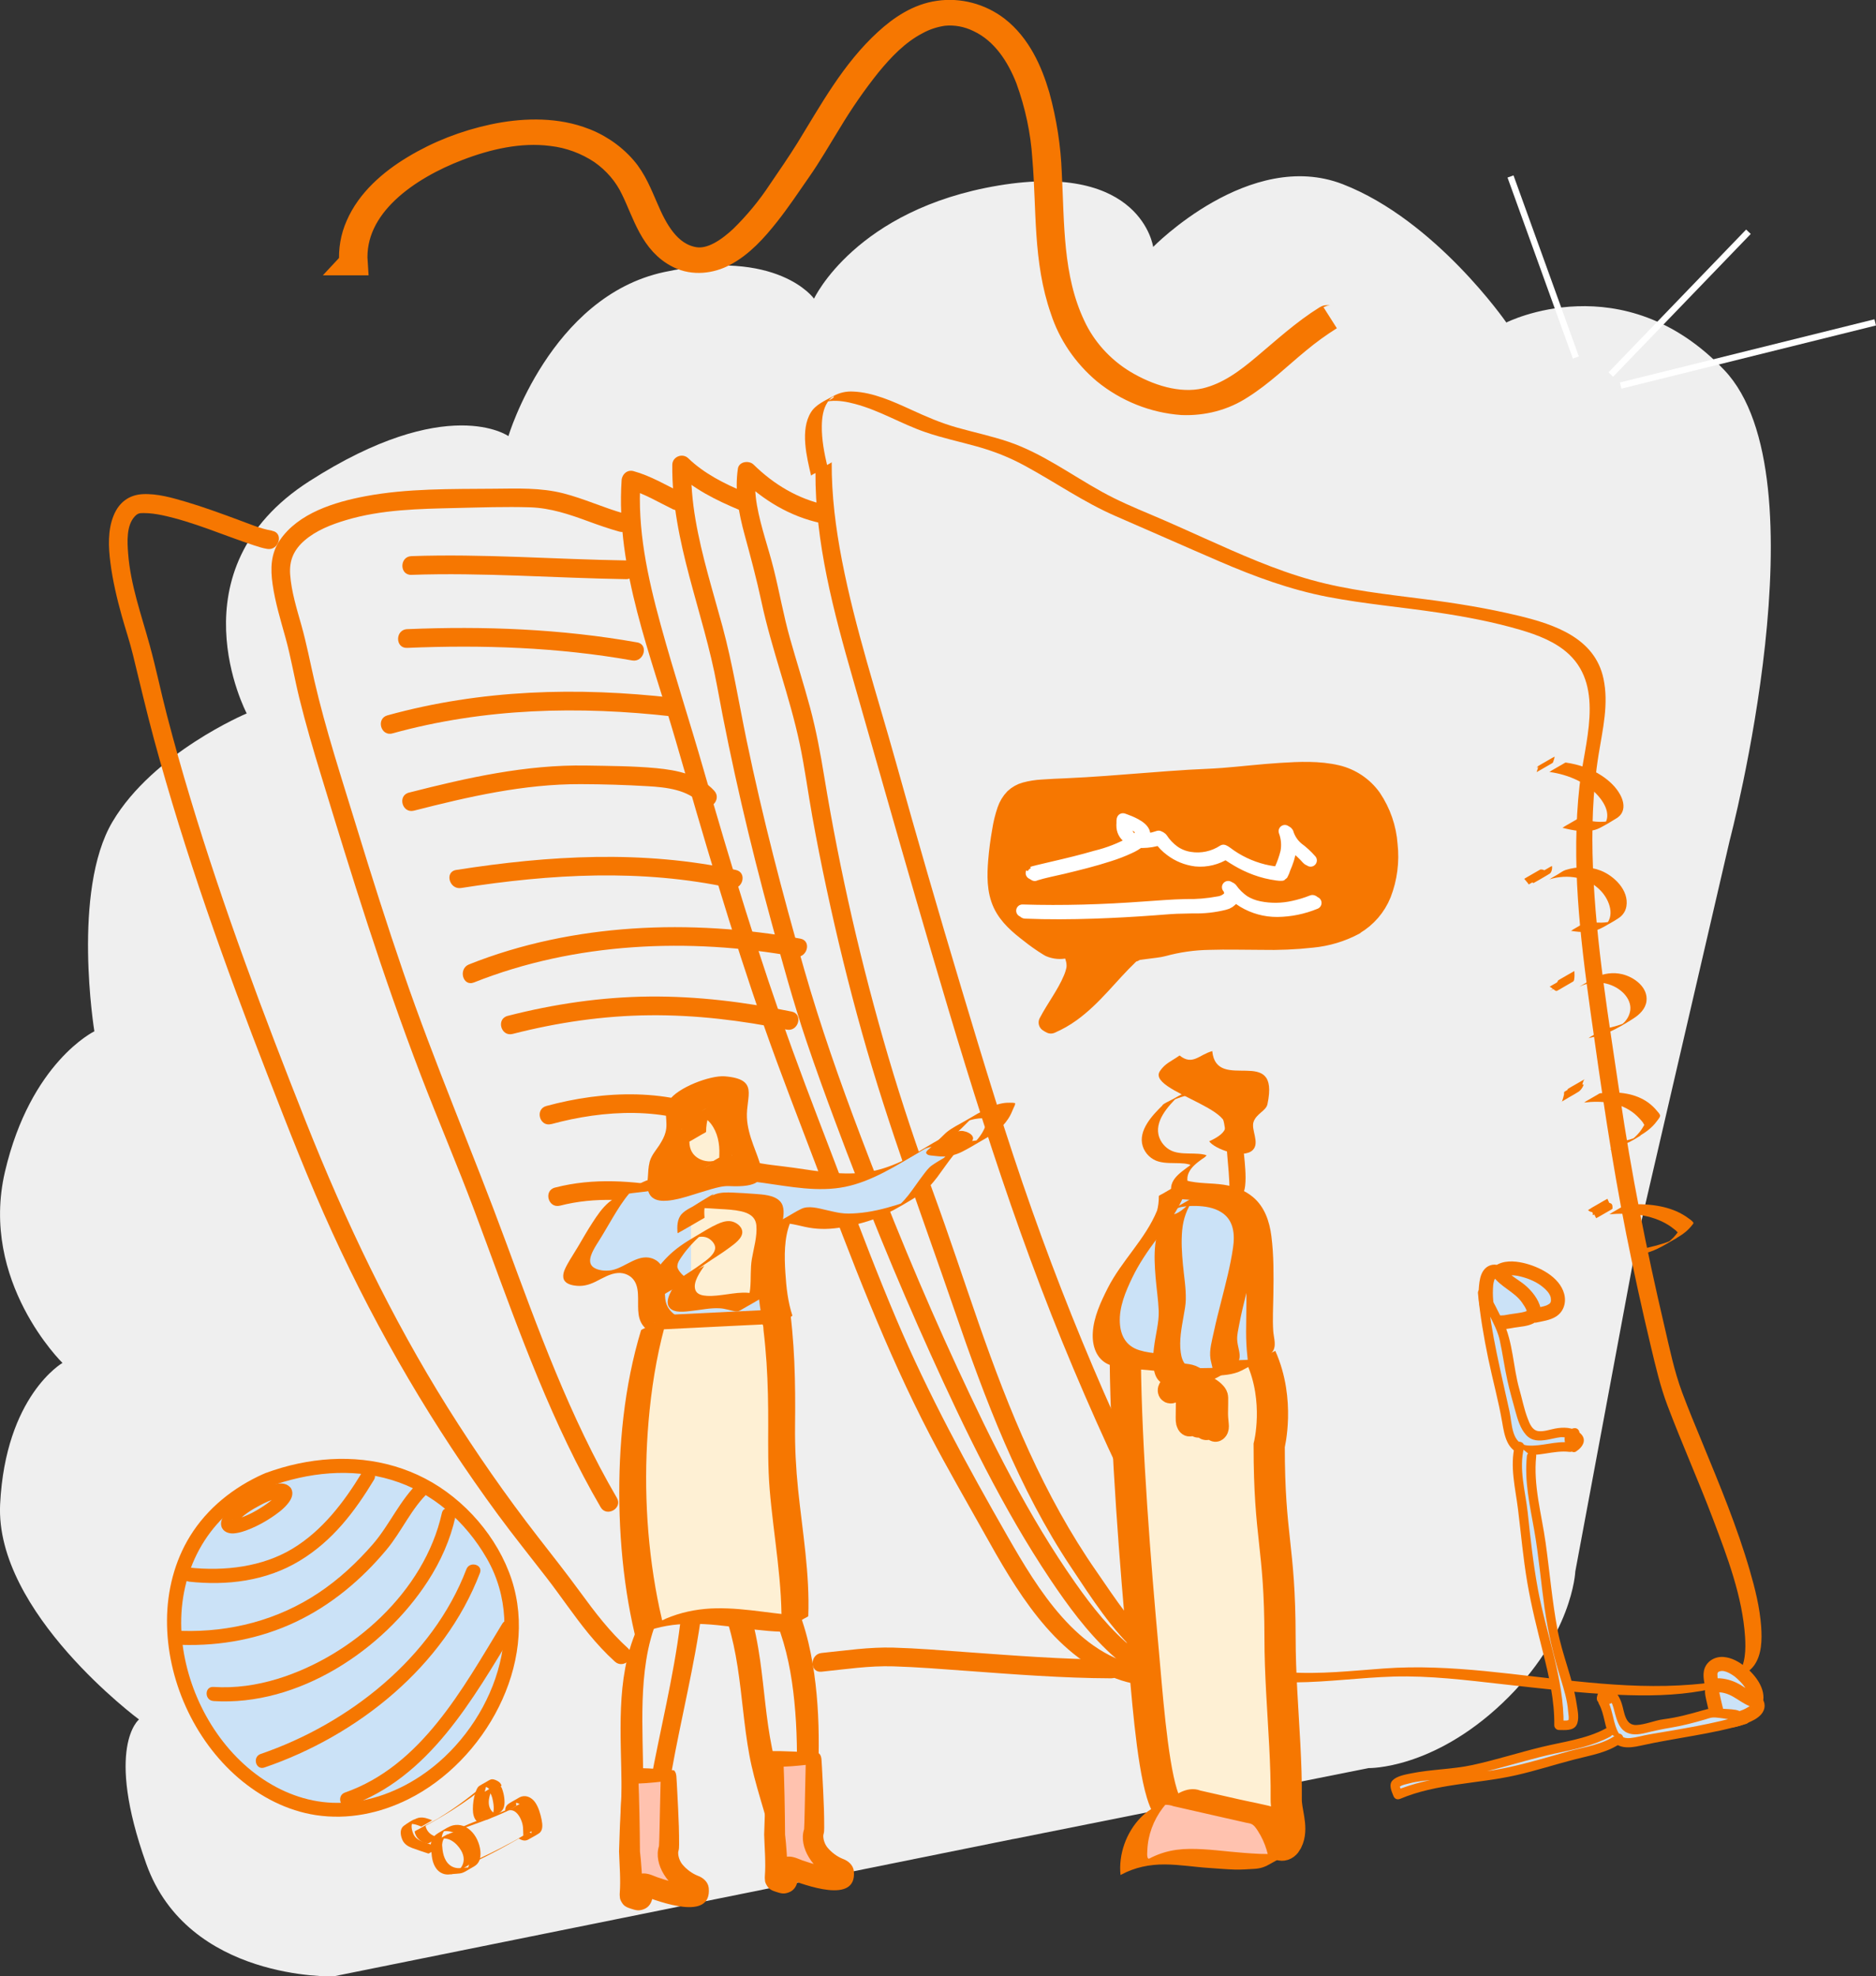 <?xml version="1.0" encoding="UTF-8"?><svg id="a" xmlns="http://www.w3.org/2000/svg" viewBox="0 0 300.59 316.64"><rect x="0" y="0" width="300.59" height="316.64" fill="#333333" stroke="none"/><defs><style>.b{stroke-width:5px;}.b,.c,.d{fill:#fef0d4;}.b,.d,.e{stroke-miterlimit:10;}.b,.d,.e,.f{stroke:#f67701;}.g{fill:#f67701;}.h,.e{fill:#fff;}.i{fill:#ffc2af;}.j{fill:#efefef;}.k{fill:#cbe2f7;}.d{stroke-width:4px;}.l{stroke:#fff;stroke-width:2px;}.l,.f{fill:none;stroke-linecap:round;stroke-linejoin:round;}.e{stroke-width:3.62px;}.f{stroke-width:3px;}</style></defs><path class="j" d="M162.38,294.63l-108.96,22.01s-23.28,.74-29.98-18.02c-6.7-18.75-1.17-23.14-1.17-23.14,0,0-23.11-17.12-22.25-34.5,.87-17.39,9.99-22.62,9.99-22.62,0,0-13.32-13.01-9.22-30.61,4.1-17.59,14.33-22.52,14.33-22.52,0,0-3.66-22.48,2.9-33.57,6.57-11.09,21.51-17.36,21.51-17.36,0,0-12.14-22.98,10.01-37.19,22.16-14.21,31.92-7.24,31.92-7.24,0,0,6.71-22.36,24.95-26.28,18.24-3.92,24.02,4.26,24.02,4.26,0,0,6.66-14.31,29.57-18.13,22.91-3.82,24.77,9.84,24.77,9.84,0,0,15.47-15.84,30.38-10.05,14.91,5.79,26.21,22.16,26.21,22.16,0,0,18.67-9.48,34.92,7.62,16.25,17.1,.87,75.35,.87,75.35l-14.77,63.7-9.97,53.43s-.4,10.37-11.65,21.06c-11.25,10.69-21.47,10.44-21.47,10.44l-56.92,11.37Z"/><path class="g" d="M132.57,74.72c-.5-2.11-.92-4.29-.89-6.47,.02-1.3,.19-2.72,.93-3.83,.12-.18,.25-.35,.4-.5,.84-.89,1.21-.11-1.49,.72,.52-.16,.98-.34,1.53-.39,1.33-.13,2.68,.13,3.96,.47,3.93,1.04,7.39,3.18,11.21,4.5,2.73,.95,5.56,1.54,8.34,2.32s5.23,1.76,7.69,3.1c4.86,2.64,9.42,5.84,14.52,8.05,5.57,2.41,11.11,4.88,16.68,7.28s11.29,4.51,17.29,5.66,11.82,1.63,17.72,2.52c4.39,.66,8.83,1.5,13.1,2.75,2.79,.82,5.69,1.91,7.85,3.94,5.73,5.42,2.42,14.42,1.68,21.04-1.35,12.04,.07,24.19,1.74,36.12,1.68,11.98,3.39,23.94,5.76,35.81,1.2,6,2.51,11.98,3.93,17.93,.77,3.22,1.5,6.39,2.67,9.48,2.31,6.1,4.97,12.05,7.28,18.15s4.72,12.41,5.14,18.88c.13,2,.08,4.33-1.12,6.03-.25,.36-.55,.63-.88,.92s-1.25,.75,.79-.43c1.9-1.1,1.01-.57,.51-.36s-1,.36-1.51,.5c-2.05,.56-4.18,.81-6.29,.98-11.07,.91-22.19-1.09-33.17-2.16-5.41-.52-10.74-.81-16.17-.42-5.14,.37-10.31,.97-15.47,.6-3.96-.28-8.04-1.03-10.79-4.11-2.6-2.9-4.17-6.68-5.57-10.26-1.47-3.78-2.68-7.66-4.26-11.39-.95-2.25-2.09-4.42-3.14-6.62-1.31-2.77-2.6-5.55-3.85-8.35-4.89-10.89-9.33-21.98-13.31-33.23-4.16-11.75-7.76-23.68-11.34-35.61-3.62-12.06-7.13-24.16-10.51-36.29-2.99-10.71-6.5-21.31-8.62-32.24-1.01-5.2-1.68-10.47-1.65-15.77,0,.11-1.17,.66-1.31,.74-.15,.09-1.29,.59-1.29,.76-.08,11.33,2.92,22.5,6.02,33.3,3.33,11.6,6.6,23.22,9.97,34.81,7,24.06,14.09,48.16,23.58,71.38,2.31,5.65,4.74,11.25,7.28,16.8,2.14,4.67,4.61,9.22,6.44,14.02,1.5,3.93,2.78,7.94,4.45,11.8,1.44,3.32,3.2,6.98,6.16,9.22,1.57,1.19,3.53,1.72,5.44,2.09,2.49,.49,5.05,.61,7.58,.58,5.24-.05,10.44-.77,15.68-.93,5.83-.17,11.71,.57,17.5,1.22,6.17,.68,12.33,1.44,18.54,1.7,4.49,.19,9.05,.15,13.48-.65,1.81-.33,3.46-.83,5.06-1.74,1.14-.65,2.46-1.23,3.24-2.34,1.23-1.75,1.25-4.15,1.11-6.2-.22-3.07-.98-6.1-1.84-9.05-2.02-6.95-4.81-13.65-7.56-20.33-1.11-2.7-2.24-5.39-3.26-8.13-1.29-3.48-2.03-7.13-2.87-10.73-2.85-12.16-5.29-24.43-7.1-36.79s-3.83-24.3-4.32-36.55c-.24-6.07-.06-12.17,.91-18.18,.65-4.01,1.64-8.07,.77-12.13-1.38-6.46-7.76-8.64-13.48-10.03-5.04-1.22-10.16-2.05-15.3-2.7-6.03-.77-12.11-1.42-17.98-3.05s-11.54-4.17-17.11-6.67c-2.84-1.27-5.67-2.56-8.54-3.77-2.71-1.14-5.38-2.27-7.96-3.7-4.94-2.73-9.6-6.2-14.99-8.02-2.67-.9-5.44-1.49-8.15-2.25s-4.97-1.76-7.4-2.87c-2.89-1.32-6.1-2.79-9.33-2.92-1.16-.05-2.17,.18-3.18,.74-1.23,.69-2.78,1.32-3.56,2.58-1.77,2.85-.67,7.2,.03,10.19-.06-.26,2.67-1.2,2.6-1.5h0Z"/><path class="g" d="M248.82,122.18c.08-.23,.17-.46,.23-.7,.02-.07,.04-.15,.04-.21,0-.01,0-.03-.02-.03-.02,0-.07,.03-.07,.03-.21,.1-.41,.23-.61,.34-.53,.3-1.05,.6-1.58,.91-.11,.06-.22,.13-.33,.2-.02,.01-.04,.02-.05,.04l-.02,.02s-.03,.03-.05,.05c-.05,.06-.1,.12-.14,.18,.04-.02,.08-.04,.11-.06,.09-.05,.18-.1,.27-.15,.31-.17,.61-.35,.92-.53s.61-.35,.92-.53l.2-.12c.06-.03,.12-.07,.17-.11,.04-.06,.08-.11,.13-.17,.03-.03,.05-.06,.08-.08l-.04,.03h0l-.59,.35h0l-1.91,1.09h0l-.05,.02c.07-.03,.03,.15,.02,.17-.04,.16-.09,.32-.14,.48-.03,.1-.07,.2-.1,.3,.04-.02,.08-.04,.11-.06,.09-.05,.18-.1,.27-.15,.31-.17,.61-.35,.92-.53s.61-.35,.92-.53l.2-.12c.06-.03,.12-.07,.17-.11h0Z"/><path class="g" d="M245.53,140.88c-.01,.16-.03,.37,.04,.52,.06,.14,.18,.06,.28,0,.57-.31,1.13-.64,1.69-.97,.21-.12,.42-.24,.62-.37,.06-.04,.13-.07,.19-.12,.04-.03,.08-.07,.11-.11,.09-.12,.14-.27,.18-.42,.06-.22,.07-.45,.04-.67,0,0-.44,.24-.39,.21-.25,.14-.5,.28-.75,.43-.48,.27-.95,.55-1.42,.83-.21,.13-.42,.27-.41,.53,0,.08,.01,.16,0,.24-.02,.12-.09,.23-.17,.32l2.6-1.5c-.15-.03-.3-.07-.43-.15-.08-.05-.14-.11-.21-.17-.19-.17-.42-.18-.67-.18-.04,.02-.08,.04-.11,.06-.09,.05-.18,.1-.27,.15-.31,.17-.61,.35-.92,.53s-.61,.35-.92,.53c-.04,.02-.37,.23-.38,.23,.19,.23,.38,.46,.58,.69l.12,.15s.03,.03,.04,.05l2.6-1.5s-.1-.1-.13-.14c-.01-.01-.44,.24-.39,.21-.31,.17-.61,.35-.92,.53s-.61,.35-.92,.53c-.04,.02-.37,.23-.38,.23,.04,.04,.09,.12,.13,.14,.04-.02,.08-.04,.11-.06,.09-.05,.18-.1,.27-.15,.31-.17,.61-.35,.92-.53s.61-.35,.92-.53c.04-.02,.38-.2,.38-.23,0-.01-.03-.03-.04-.04l-.13-.15c-.19-.23-.38-.46-.58-.69l-2.6,1.5c.24,0,.48,0,.67,.18,.07,.06,.13,.12,.21,.16,.13,.08,.29,.12,.44,.15,.04-.02,.08-.04,.11-.06,.09-.05,.18-.1,.27-.15,.31-.17,.61-.35,.92-.53s.61-.35,.92-.53l.2-.12c.06-.03,.12-.07,.17-.11,.08-.09,.14-.18,.17-.3,.02-.08,0-.16,0-.24-.01-.22,.1-.35,.28-.48l-.04,.03s.06-.04,.08-.05l-2.55,1.47c.03,.25,0,.51-.07,.76-.05,.16-.12,.34-.26,.44l.04-.03,.11-.07,2.38-1.37h0l.05-.02c-.25,.12-.2-.5-.19-.59,0,.01-.44,.24-.39,.21-.31,.17-.61,.35-.92,.53s-.61,.35-.92,.53l-.2,.12c-.06,.03-.12,.07-.17,.11h0Z"/><path class="g" d="M248.28,158.08c.34,.14,.59,.42,.9,.61,.05,.03,.11,.06,.17,.07,.03,0,.05,0,.08,0,.01,0,.02,0,.03-.01,.02,0,.04-.02,.06-.03,.26-.13,.51-.28,.76-.43,.54-.31,1.09-.62,1.62-.94,.06-.04,.14-.08,.19-.12,.02-.02,.04-.04,.06-.07,.05-.08,.07-.17,.08-.26,.08-.43,.05-.89,.03-1.32,0,0-.44,.24-.39,.21-.31,.17-.61,.35-.92,.53s-.61,.35-.92,.53l-.2,.12c-.06,.03-.12,.07-.17,.11-.3,.56-.61,1.18-1.15,1.56l.04-.03s-.04,.03-.06,.04l2.41-1.39-.04,.02,.05-.02-.04,.02c-.13,.06-.26,.14-.39,.21-.31,.17-.61,.35-.92,.53s-.61,.35-.92,.53l-.2,.12c-.06,.03-.12,.07-.17,.11,.1-.04,.19-.09,.28-.15,.51-.28,1.01-.57,1.51-.86,.32-.19,.65-.37,.96-.57,.05-.03,.09-.06,.14-.1,.17-.13,.32-.29,.45-.46,.25-.33,.44-.7,.64-1.06l-2.6,1.5c.02,.4,.04,.8,0,1.2-.02,.15-.04,.36-.17,.46l.04-.03h0l1.25-.73h0l1.26-.71h0l.05-.02c-.13,.06-.27-.05-.37-.11-.17-.12-.33-.25-.5-.37-.1-.07-.2-.13-.31-.18-.04,.02-.08,.04-.11,.06-.09,.05-.18,.1-.27,.15-.31,.17-.61,.35-.92,.53s-.61,.35-.92,.53l-.2,.12c-.06,.03-.12,.07-.17,.11h0Z"/><path class="g" d="M251.04,174.59s.09-.04,.13-.06c.55-.29,1.09-.61,1.62-.92,.31-.18,.63-.36,.94-.55,.03-.02,.06-.04,.09-.06,.02-.01,.05-.03,.06-.06,.01-.02,.01-.01-.02,0-.02,0-.02,0-.03,.01-.11,.06-.23,.12-.34,.19-.42,.24-.85,.48-1.27,.73-.3,.17-.61,.34-.9,.53-.02,.01-.04,.02-.05,.03-.02,.02-.04,.04-.05,.06-.08,.11-.13,.23-.17,.36-.1,.3-.16,.61-.19,.92l2.6-1.5c-.27-.13-.32-.46-.25-.73,0-.03,.01-.08,.04-.1l-.04,.03h0l-2.51,1.45h0l-.05,.02s-.02,.29-.02,.3c-.08,.4-.21,.8-.33,1.19,.06-.03,.12-.06,.18-.1,.39-.21,.77-.44,1.16-.66,.43-.25,.86-.48,1.27-.75,.08-.05,.16-.11,.23-.18,.13-.12,.24-.26,.34-.41,.08-.13,.16-.26,.21-.4,.01-.03,.08-.17,.03-.2-.01,0-.04,0-.05,.01-.13,.06-.25,.13-.37,.2-.37,.21-.73,.42-1.09,.63-.25,.14-.5,.29-.75,.44-.12,.07-.24,.14-.36,.22-.03,.02-.05,.04-.07,.06,.04-.02,.08-.04,.11-.06,.09-.05,.18-.1,.27-.15,.31-.17,.61-.35,.92-.53s.61-.35,.92-.53l.2-.12c.06-.03,.12-.07,.17-.11,.02-.02,.03-.03,.05-.05l-.04,.03-.32,.19-2.17,1.25h0l-.05,.02c.06-.02,.03,.08,.02,.1-.03,.11-.08,.22-.13,.32-.15,.28-.35,.55-.61,.73l.04-.03c-.76,.5,0,.06,2.29-1.32l.18-.1c.12-.38,.24-.76,.33-1.16,.02-.08,.03-.16,.04-.25,0-.02,.01-.07,0-.09h0l-.05,.02s-.09,.05-.13,.07c-.26,.14-.52,.29-.78,.44-.49,.28-.98,.56-1.46,.85,.02-.01-.16,.09-.18,.11-.02,.02-.03,.06-.03,.09-.03,.11-.03,.24-.01,.35,.03,.16,.11,.31,.27,.38,.04-.02,.08-.04,.11-.06,.09-.05,.18-.1,.27-.15,.31-.17,.61-.35,.92-.53s.61-.35,.92-.53l.2-.12c.06-.03,.12-.07,.17-.11,.04-.35,.1-.7,.24-1.03,.04-.1,.09-.24,.19-.31l-.04,.03h0l-2.51,1.45h0l-.05,.02s0,.02,0,.02c-.02,.03-.05,.05-.08,.07l.04-.03c-.85,.58,3.32-1.83,2.35-1.36l.05-.02h-.01c-.13,.07-.26,.15-.39,.22-.31,.17-.61,.35-.92,.53s-.61,.35-.92,.53c-.12,.07-.25,.17-.38,.23h0Z"/><path class="g" d="M255.16,194.54s.06,.12,.12,.12h0l.05-.02s.1-.05,.13-.07c.38-.21,.75-.43,1.13-.64,.42-.24,.85-.47,1.25-.73,.04-.03,.05-.02,.05-.06,0-.09-.04-.19-.06-.27-.08-.27-.17-.54-.26-.81l-2.6,1.5c.1,.16,.17,.35,.25,.52,.13,.27,.25,.54,.39,.81,.05,.09,.09,.19,.15,.28,0,0,.44-.24,.39-.21,.31-.17,.61-.35,.92-.53s.61-.35,.92-.53l.2-.12c.06-.03,.12-.07,.17-.11,.02-.27,.05-.69-.22-.85-.19-.12-.44-.1-.65-.17-.17-.06-.31-.15-.43-.28-.01-.01-.44,.24-.39,.21-.31,.17-.61,.35-.92,.53s-.61,.35-.92,.53c-.04,.02-.37,.23-.38,.23,.2,.22,.45,.3,.73,.35,.21,.04,.42,.09,.51,.31,.08,.2,.07,.44,.05,.65l2.6-1.5c-.13-.19-.22-.41-.32-.61-.13-.26-.25-.53-.37-.79-.03-.07-.06-.14-.1-.21-.01-.02-1.21,.68-1.31,.74-.31,.18-.61,.35-.92,.53-.04,.02-.38,.21-.38,.23,.1,.29,.2,.58,.28,.88,0,.03,.07,.21,.03,.24l2.55-1.48h0l.05-.02s-.09-.11-.12-.12c-.04,.02-.08,.04-.11,.06-.09,.05-.18,.1-.27,.15-.31,.17-.61,.35-.92,.53s-.61,.35-.92,.53l-.2,.12c-.06,.03-.12,.07-.17,.11h0Z"/><path class="g" d="M248.28,123.68c3.06,.42,6.28,1.78,8.19,4.31,.6,.8,1.12,1.79,1.06,2.82-.02,.41-.15,.81-.39,1.14-.12,.17-.27,.33-.44,.46-.04,.03-.09,.06-.13,.1-.12,.09,2.33-1.34,2.29-1.32-.03,.01-.05,.03-.08,.04-.13,.05-.25,.11-.38,.15-1.73,.59-3.75,.18-5.46-.26-.05-.01-.4,.22-.39,.21-.31,.17-.61,.35-.92,.53s-.61,.35-.92,.53c-.06,.04-.32,.24-.38,.23,1.66,.42,3.55,.8,5.24,.33,.27-.08,.53-.18,.78-.31,.91-.47,1.81-1,2.68-1.55,.38-.24,.71-.56,.9-.98,.42-.92,.11-2-.36-2.84-.68-1.22-1.75-2.21-2.91-2.98-1.73-1.15-3.74-1.83-5.8-2.12-.06,0-.39,.21-.39,.21-.31,.17-.61,.35-.92,.53s-.61,.35-.92,.53c-.07,.04-.31,.24-.38,.23h0Z"/><path class="g" d="M248.28,140.88c2.89-.89,6.17-.38,8.28,1.91,1.35,1.46,2.31,4.08,.5,5.59-.06,.05-.12,.1-.19,.14-.02,.02-.04,.03-.07,.05-.37,.27,2.52-1.42,2.19-1.27-.16,.07-.31,.14-.47,.2-.37,.13-.75,.21-1.13,.26-1.02,.13-2.06,.04-3.08-.13-.06,0-.39,.21-.39,.21-.31,.17-.61,.35-.92,.53s-.61,.35-.92,.53c-.07,.04-.31,.24-.38,.23,1.67,.28,3.47,.35,4.99-.49,.9-.5,1.83-.98,2.68-1.56,.23-.15,.44-.33,.61-.54,.33-.38,.54-.85,.62-1.34,.42-2.55-1.94-4.85-4.1-5.71-1.81-.72-3.8-.68-5.64-.11-.45,.14-.9,.5-1.31,.74-.31,.18-.61,.35-.92,.53-.11,.07-.25,.19-.38,.23h0Z"/><path class="g" d="M253.15,158.05c2.09-1.04,4.73-.8,6.56,.68,.73,.59,1.33,1.4,1.49,2.34s-.21,1.91-.86,2.63c-.24,.26-.51,.49-.79,.7-.09,.07-.19,.13-.28,.19-.03,.02-.07,.04-.1,.07-.45,.3,2.77-1.55,1.99-1.15-.22,.11-.44,.22-.67,.32-1.09,.47-2.25,.77-3.41,1-.11,.02-.31,.17-.39,.21-.31,.17-.61,.35-.92,.53s-.61,.35-.92,.53c-.1,.06-.26,.21-.38,.23,1.11-.22,2.22-.51,3.27-.95,1.38-.58,2.7-1.39,3.96-2.19,.99-.63,1.94-1.53,2.11-2.75,.31-2.24-1.96-3.9-3.89-4.36-1.45-.34-2.95-.14-4.28,.52-.55,.27-1.07,.61-1.6,.91-.26,.15-.52,.3-.77,.45-.02,.01-.25,.15-.13,.09h0Z"/><path class="g" d="M253.79,176.65c2.79-.35,5.86-.07,8.11,1.79,.28,.23,.54,.49,.79,.76,.22,.25,.58,.59,.69,.9,.1,.08,.11,.16,.01,.25-.04,.08-.09,.16-.14,.24-.07,.12-.15,.23-.22,.35-.2,.3-.43,.59-.68,.85s-.51,.51-.79,.74c-.14,.11-.28,.22-.43,.33-1.3,.9,2.68-1.42,1.61-.91-.72,.34-1.45,.61-2.23,.78-.11,.03-.3,.16-.39,.21-.31,.17-.61,.35-.92,.53s-.61,.35-.92,.53c-.11,.06-.26,.2-.38,.23,1.69-.38,3.12-1.25,4.6-2.12,1.15-.67,2.2-1.4,2.99-2.5,.15-.2,.47-.57,.51-.82,.04-.24-.35-.63-.51-.82-.4-.49-.87-.93-1.38-1.31-1.01-.73-2.19-1.19-3.41-1.42-1.43-.28-2.9-.26-4.33-.08-.1,.01-.33,.18-.39,.21-.31,.17-.61,.35-.92,.53s-.61,.35-.92,.53c-.1,.06-.27,.22-.38,.23h0Z"/><path class="g" d="M257.91,194.54c3.17-.26,6.66,0,9.42,1.73,.31,.2,.61,.41,.89,.64,.13,.11,.38,.27,.47,.42,.14,.07,.15,.15,.02,.25-.06,.09-.13,.17-.2,.26-.52,.65-1.13,1.14-1.81,1.62,1.9-1.06,2.47-1.39,1.7-.99l-.23,.11c-.19,.09-.38,.17-.57,.25-.4,.16-.8,.3-1.21,.43-.8,.25-1.62,.46-2.44,.65-.43,.1-.92,.52-1.31,.74-.31,.18-.61,.35-.92,.53-.11,.06-.26,.2-.38,.23,1.43-.34,2.88-.71,4.22-1.34,.91-.42,1.76-.96,2.63-1.46,.66-.39,1.33-.77,1.92-1.27,.24-.2,.46-.42,.67-.65,.13-.14,.25-.28,.36-.43,.05-.06,.12-.13,.15-.2,.09-.18,.09-.09-.02-.25-.16-.25-.54-.48-.78-.66-.29-.22-.6-.42-.92-.6-1.26-.72-2.68-1.15-4.1-1.38-1.64-.27-3.32-.29-4.97-.15-.09,0-.34,.19-.39,.21-.31,.17-.61,.35-.92,.53s-.61,.35-.92,.53c-.09,.05-.28,.22-.38,.23h0Z"/><path class="g" d="M132.35,80.9c-4.48-.95-8.36-3.28-11.61-6.47-.73-.71-2.34-.5-2.51,.66-.53,3.6,.13,7.11,1.08,10.59s1.92,7.11,2.7,10.74c1.65,7.71,4.52,15.1,6.14,22.81,.8,3.82,1.31,7.71,2,11.56s1.46,7.75,2.29,11.6c1.66,7.76,3.55,15.47,5.69,23.11,4.21,15.02,9.72,29.61,14.78,44.35,4.92,14.32,10.28,28.62,18.73,41.29,3.22,4.83,6.55,10.09,10.92,13.98,3.73,3.32,8.27,4.93,13.26,4.77,1.53-.05,3.06-.24,4.57-.49,1.9-.31,1.09-3.21-.8-2.89-4.8,.79-9.62,.47-13.65-2.48-4.27-3.12-7.25-7.95-10.22-12.22-8.5-12.2-14.06-25.88-18.92-39.84-2.43-6.99-4.74-14.02-7.28-20.97s-5.02-14.34-7.17-21.63c-4.33-14.72-7.78-29.72-10.27-44.87-.62-3.78-1.3-7.5-2.3-11.2s-2.15-7.31-3.19-10.98-1.69-7.42-2.61-11.11c-.85-3.43-2.08-6.76-2.69-10.24-.29-1.66-.41-3.39-.17-5.06l-2.51,.66c3.6,3.53,7.97,6.19,12.93,7.24,1.88,.4,2.69-2.49,.8-2.89h0Z"/><path class="g" d="M119.28,78.84c-3.21-1.34-6.48-2.98-9-5.42-.94-.9-2.55-.25-2.56,1.06-.13,12.24,5,23.52,7.17,35.39,2.32,12.7,5.27,25.25,8.67,37.7,1.76,6.45,3.52,12.92,5.66,19.26,1.47,4.35,3.03,8.66,4.64,12.96,4.67,12.53,9.72,24.93,15.23,37.12s11.6,24.78,19.17,36.1c2.85,4.25,5.95,8.49,9.73,11.96,2.64,2.42,5.9,4.76,9.61,4.93,.78,.04,1.57-.06,2.33-.24,1.88-.44,1.08-3.34-.8-2.89-.17,.04-.33,.07-.5,.1-.11,.02,.23,0-.21,.02-.35,.01-.68,0-1.03,0-.44-.02-.12,0-.23-.02-.16-.03-.32-.06-.48-.09-.38-.08-.76-.19-1.12-.32-.18-.06-.36-.13-.54-.21,.32,.13-.15-.07-.24-.12-.39-.19-.78-.4-1.16-.62-.34-.2-.68-.42-1.01-.64-.39-.27-.84-.61-1-.74-3.66-2.92-6.62-6.7-9.3-10.51-7.55-10.73-13.44-22.65-18.94-34.53-5.63-12.17-10.74-24.58-15.49-37.12-3.33-8.78-6.42-17.59-9.01-26.61-3.49-12.15-6.68-24.4-9.25-36.78-1.26-6.1-2.24-12.24-3.87-18.26-1.54-5.66-3.32-11.27-4.31-17.07-.5-2.91-.75-5.84-.72-8.79l-2.56,1.06c2.92,2.82,6.62,4.64,10.33,6.19,.75,.32,1.64-.34,1.85-1.05,.25-.86-.3-1.53-1.05-1.85h0Z"/><path class="g" d="M109.32,78.99c-2.57-1.24-5.04-2.75-7.82-3.51-.99-.27-1.83,.49-1.9,1.45-.95,14.33,4.76,28.22,8.67,41.73,4.45,15.39,8.9,30.78,14.21,45.91,2.64,7.51,5.54,14.92,8.36,22.36,2.77,7.34,5.53,14.68,8.52,21.94s6.1,14.23,9.67,21.09c2.75,5.27,5.74,10.42,8.64,15.61,4.98,8.93,11.07,19.53,21.16,23.36,1.14,.43,2.32,.74,3.52,.93,1.89,.3,2.7-2.59,.8-2.89-10.44-1.67-16.88-12.4-21.69-20.79-6.49-11.34-12.73-22.78-17.83-34.82-2.98-7.02-5.7-14.16-8.4-21.29-2.74-7.25-5.58-14.47-8.22-21.75-5.37-14.81-9.94-29.89-14.28-45.02-2.22-7.74-4.73-15.4-6.86-23.16s-3.77-15.35-3.25-23.21l-1.9,1.45c2.52,.69,4.76,2.08,7.1,3.21,1.73,.83,3.26-1.75,1.51-2.59h0Z"/><path class="g" d="M131.63,267.83c3.82-.39,7.65-.98,11.51-.86s7.72,.43,11.56,.71c7.77,.57,15.55,1.18,23.35,1.21,1.93,0,1.93-2.99,0-3-7.8-.03-15.57-.65-23.35-1.21-3.85-.28-7.71-.6-11.56-.71s-7.68,.47-11.51,.86c-1.9,.2-1.92,3.2,0,3h0Z"/><path class="g" d="M100.02,82.28c-3.3-.93-6.44-2.39-9.76-3.24-3.63-.93-7.35-.77-11.07-.74-6.84,.06-13.87-.07-20.63,1.2-4.93,.93-10.75,2.69-13.72,7.05-1.47,2.16-1.52,4.57-1.16,7.07,.42,2.92,1.29,5.76,2.08,8.6,.88,3.19,1.42,6.46,2.21,9.67,1.02,4.12,2.21,8.19,3.45,12.24,2.45,8.03,4.91,16.07,7.52,24.06s5.42,16.06,8.45,23.98c2.79,7.27,5.86,14.43,8.6,21.73,5.39,14.39,10.34,29.03,17.52,42.65,.88,1.67,1.79,3.31,2.74,4.94s3.57,.16,2.59-1.51c-7.54-12.93-12.64-27.05-17.8-41.04-5.32-14.44-11.4-28.56-16.4-43.12-2.65-7.72-5.12-15.51-7.51-23.32-2.38-7.79-4.94-15.55-6.77-23.49-.68-2.95-1.24-5.89-2.06-8.81-.75-2.66-1.61-5.4-1.81-8.17-.16-2.25,.59-3.95,2.31-5.44,1.87-1.62,4.3-2.56,6.64-3.26,5.72-1.71,11.71-1.8,17.64-1.94,3.95-.09,7.93-.23,11.87-.11,3.28,.11,6.28,1.13,9.33,2.25,1.63,.6,3.27,1.17,4.94,1.64,1.86,.53,2.66-2.37,.8-2.89h0Z"/><path class="g" d="M65.92,92.1c11.47-.4,22.93,.51,34.39,.69,1.93,.03,1.93-2.97,0-3-11.47-.18-22.92-1.09-34.39-.69-1.93,.07-1.93,3.07,0,3h0Z"/><path class="g" d="M65.23,103.8c12.06-.51,24.15-.1,36.06,2.01,1.89,.34,2.7-2.56,.8-2.89-12.18-2.16-24.52-2.64-36.86-2.12-1.92,.08-1.93,3.08,0,3h0Z"/><path class="g" d="M62.88,117.5c14.75-4.07,29.87-4.43,45-2.7,1.91,.22,1.9-2.78,0-3-15.39-1.76-30.81-1.33-45.8,2.81-1.86,.51-1.07,3.41,.8,2.89h0Z"/><path class="g" d="M66.32,129.88c8.77-2.24,17.61-4.28,26.72-4.25,3.57,.01,7.19,.12,10.75,.33,2.95,.17,6.42,.54,8.53,2.85,1.31,1.43,3.43-.7,2.12-2.12-2.36-2.58-5.96-3.31-9.3-3.62-3.69-.35-7.48-.35-11.18-.42-9.68-.17-19.12,1.96-28.44,4.34-1.87,.48-1.08,3.37,.8,2.89h0Z"/><path class="g" d="M73.88,142.27c14.36-2.25,28.93-3.1,43.23,0,1.88,.41,2.69-2.48,.8-2.89-14.86-3.22-29.91-2.34-44.82,0-1.9,.3-1.09,3.19,.8,2.89h0Z"/><path class="g" d="M75.95,157.4c16.19-6.44,34.45-7.21,51.48-4.13,1.89,.34,2.7-2.55,.8-2.89-17.54-3.17-36.38-2.51-53.08,4.13-1.77,.71-1,3.61,.8,2.89h0Z"/><path class="g" d="M82.14,165.65c7.19-1.84,14.53-2.92,21.95-2.99,7.39-.07,14.73,.82,21.96,2.3,1.88,.38,2.69-2.51,.8-2.89-7.49-1.53-15.11-2.48-22.76-2.41-7.68,.07-15.31,1.19-22.75,3.1-1.87,.48-1.08,3.37,.8,2.89h0Z"/><path class="g" d="M88.33,180.1c8.4-2.29,18.41-2.88,26.36,1.22,1.71,.89,3.23-1.7,1.51-2.59-8.69-4.49-19.46-4.04-28.67-1.53-1.86,.51-1.07,3.4,.8,2.89h0Z"/><path class="g" d="M89.71,193.17c5.69-1.47,11.37-.99,17.09,0,.8,.14,1.62-.21,1.85-1.05,.2-.72-.25-1.71-1.05-1.85-6.26-1.09-12.45-1.61-18.68,0-1.87,.48-1.08,3.38,.8,2.89h0Z"/><path class="g" d="M43.62,85.03c-1.93-.32-3.82-1.16-5.66-1.83-2.68-.98-5.35-1.97-8.09-2.78-2.23-.66-4.67-1.37-7.02-1.25-2.21,.12-3.79,1.35-4.63,3.39-.98,2.37-.85,5.11-.53,7.6,.37,2.88,1.04,5.71,1.82,8.51,.58,2.08,1.28,4.13,1.79,6.23,1.1,4.52,2.16,9.03,3.37,13.52,4.96,18.31,11.35,36.19,18.22,53.86,3.29,8.48,6.59,16.97,10.38,25.24,3.65,7.98,7.71,15.78,12.16,23.35s9.19,14.76,14.34,21.77c2.53,3.44,5.2,6.75,7.81,10.13,2.29,2.96,4.37,6.09,6.75,8.99,1.3,1.58,2.68,3.08,4.19,4.45,1.43,1.29,3.56-.82,2.12-2.12-2.93-2.65-5.33-5.8-7.65-8.98-2.19-3-4.48-5.9-6.76-8.83-5.17-6.66-9.99-13.59-14.47-20.73-9.1-14.53-16.43-29.91-22.75-45.83-6.76-17.04-13.21-34.22-18.5-51.78-1.33-4.4-2.58-8.83-3.74-13.27-.98-3.76-1.76-7.59-2.79-11.33-1.33-4.83-3.07-9.64-3.45-14.68-.14-1.83-.3-4.45,1.05-5.91,.5-.54,.8-.55,1.45-.55,1,0,1.97,.14,2.94,.34,5.04,1.07,9.77,3.2,14.64,4.8,.72,.24,1.45,.48,2.2,.6,1.89,.32,2.7-2.57,.8-2.89h0Z"/><g><g><path class="k" d="M110.99,187.17c-.16,.11-.3,.23-.43,.36-.14,.14-.29,.28-.45,.41-.3,.25-.62,.47-.96,.67-.6,.35-1.26,.6-1.97,.78-1.29,.31-2.64,.34-3.96,.54-1.44,.22-2.71,.72-3.67,1.59-.09,.08-.18,.17-.27,.26-1.99,2.02-3.84,5.68-5.32,8.02-1.41,2.25-3.16,4.89,1.28,4.99,2.18,.04,4.67-2.74,7.04-1.96,3.34,1.09,1.45,5.51,2.46,7.59,2.41,4.97,14.5,2.4,20.07,1.6-1.12-3.37-2.64-15.58,1.7-17.22,1.42-.54,5.05,.79,6.64,.85,2.78,.1,5.06-.43,7.62-1.13,6.49-1.79,6.73-4.46,10.21-8.62,.89-1.06,4.31-1.77,2.09-3.17-1.75-1.11-4.8,1.27-5.91,1.92-4.31,2.53-8.12,4.8-13.94,4.6-3.97-.13-8.52-1.06-12.37-1.43-1.37-.13-2.69-.53-4.01-.82s-2.79-.64-4.17-.46c-.62,.08-1.21,.31-1.68,.64Z"/><path class="g" d="M108.82,188.42c-.31,.23-.58,.52-.88,.77-.1,.08-.2,.16-.3,.24-1.41,1.09,4.62-2.35,2.92-1.69-.77,.3-1.55,.5-2.37,.62-1.59,.22-3.23,.22-4.73,.83-1.06,.43-2.04,1.08-3.02,1.65s-2.04,1.08-2.91,1.81c-1.05,.89-1.86,2.09-2.6,3.24-.81,1.24-1.54,2.52-2.29,3.8-.55,.94-1.16,1.84-1.69,2.79-.35,.64-.79,1.43-.69,2.19,.11,.85,.98,1.16,1.72,1.28,1.27,.21,2.31-.05,3.45-.61s2.29-1.3,3.58-1.39c1.04-.07,2.11,.4,2.66,1.3,.5,.8,.56,1.81,.57,2.73,.03,1.75-.21,3.54,1.2,4.85,1.31,1.21,3.24,1.58,4.95,1.73,4.77,.43,9.56-.61,14.25-1.29,.17-.02,.54-.29,.64-.35,.51-.29,1.02-.58,1.53-.88,.18-.1,2.19-1.15,2.15-1.27-.72-2.18-.98-4.57-1.12-6.85-.17-2.62-.22-5.52,.76-8,.19-.48,.42-.94,.73-1.34,.14-.18,.3-.35,.47-.51,.08-.07,.16-.13,.24-.19l-1.94,1.12c-2,1.06-2.62,1.42-1.85,1.08,.06-.02,.12-.05,.18-.06,.64-.2,1.39-.08,2.04,.02,.84,.13,1.67,.33,2.5,.52,1.8,.4,3.53,.42,5.36,.16,2.1-.3,4.25-.83,6.23-1.59,.86-.33,1.68-.75,2.48-1.21,1.48-.83,3.01-1.64,4.41-2.6,1.08-.74,1.95-1.69,2.73-2.73,.88-1.18,1.69-2.4,2.62-3.55,.19-.24,.38-.48,.62-.67,.07-.05,.13-.1,.2-.15l.05-.03c1.01-.65,.04-.09-2.91,1.69,.39-.22,.79-.45,1.18-.67,1.17-.67,2.52-1.28,3.57-2.15,1.21-.99-.57-1.93-1.56-1.87-.73,.05-1.43,.34-2.09,.66-1.57,.77-3.08,1.71-4.59,2.61-.69,.41-1.38,.82-2.04,1.27-.29,.2,.78-.45,.63-.37-.11,.06-.22,.13-.33,.2s-.22,.13-.33,.19c.14-.09,.29-.17,.43-.25,0,0,1.39-.78,.67-.39-.21,.11-.42,.23-.63,.34-1.71,.89-3.5,1.64-5.38,2.08-4.34,1.02-8.85,.17-13.19-.45-2.23-.32-4.49-.47-6.68-1-2.02-.49-4.56-1.37-6.59-.53-.69,.28-1.32,.7-1.96,1.07-1,.57-2.02,1.12-2.98,1.76-.27,.18,.36-.18,.23-.11,.44-.24,.87-.49,1.3-.74,.89-.51,1.8-.99,2.65-1.55l-1.78,1.04c-1.89,.97-2.42,1.29-1.59,.96,.1-.03,.19-.06,.29-.09,.24-.06,.48-.1,.73-.13,.59-.05,1.19-.01,1.78,.06,1.1,.15,2.19,.42,3.27,.68,2.17,.53,4.37,.71,6.57,1.02,4.29,.6,8.76,1.5,13.07,.63s8.29-3.45,12.09-5.68c.81-.47,1.62-.94,2.4-1.45,.13-.08,.26-.17,.39-.25,.08-.05,.16-.1,.24-.15,.56-.36,1.32-.77-1.49,.86l-1.62,.94c.08-.04,.16-.08,.24-.12,.08-.04,.16-.08,.25-.12,.21-.1,.43-.18,.65-.26,.65-.22,1.38-.35,2.04-.09,.43,.17,1.14,.62,1.01,1.18-.05,.2-.2,.36-.35,.49-.1,.09-.21,.16-.32,.24-1.22,.89,4.26-2.45,2.75-1.59s-2.97,1.6-4.35,2.55c-.57,.39-.96,.96-1.38,1.5-.45,.58-.87,1.18-1.3,1.78-.74,1.04-1.48,2.08-2.42,2.95-.22,.2-.45,.4-.69,.58-.16,.12-.31,.23-.48,.34-1.64,1.09,4.75-2.6,3.17-1.82-.82,.4-1.66,.74-2.53,1.01-2.06,.64-4.21,1.17-6.36,1.33-.91,.07-1.85,.11-2.76-.04-.76-.12-1.52-.31-2.27-.48-1.21-.27-2.77-.74-3.95-.16-.79,.38-1.54,.86-2.29,1.29s-1.54,.85-2.27,1.34c-.39,.26-.7,.59-.97,.97-1.38,2.02-1.45,4.88-1.42,7.23,.02,2.53,.29,5.1,.87,7.56,.09,.4,.2,.81,.33,1.2l4.33-2.5c-4.22,.61-8.45,1.46-12.73,1.37-1.87-.04-3.9-.22-5.56-1.16-.69-.39-1.29-.93-1.68-1.62-.42-.77-.44-1.67-.44-2.52,0-1.78,.22-4.17-1.7-5.09-2.43-1.17-4.59,1.34-6.87,1.75-.9,.16-2.32,.07-3.03-.59-.54-.5-.43-1.25-.2-1.87,.31-.85,.82-1.61,1.3-2.37,.73-1.16,1.4-2.36,2.11-3.54,.83-1.39,1.69-2.78,2.74-4.01,.25-.29,.51-.58,.8-.84,.09-.08,.19-.16,.28-.24,1.98-1.56-5.08,2.64-3.05,1.73,.74-.33,1.54-.51,2.34-.62,1.85-.25,3.71-.27,5.41-1.12,1.54-.77,3.02-1.69,4.5-2.58,.73-.44,1.29-1.02,1.96-1.52-.64,.48-1.48,.82-2.18,1.23s-1.49,.78-2.15,1.27Z"/></g><g><path class="c" d="M110.72,196.32c-.51-4.84,3.36-4.03,6.86-3.87,7.33,.35,6.03,1.92,4.98,8.48-.31,1.94,.2,4.62-.74,6.31-1.61,2.89-1.69,.96-5.13,1.1s-10.64,2.53-5.96-4.34"/><path class="g" d="M112.89,195.07c-.1-1.06-.09-2.3,.7-3.12,.07-.08,.15-.14,.23-.21l.04-.03c1.24-.92-.04-.19-3.84,2.21,.21-.08,.41-.16,.62-.21,.47-.12,.97-.15,1.45-.16,1.08-.02,2.17,.09,3.25,.15,1.14,.06,2.3,.12,3.42,.37,1.25,.28,2.3,.87,2.43,2.25,.16,1.77-.43,3.66-.72,5.38-.27,1.59-.11,3.18-.27,4.78-.12,1.2-.59,2.73-1.64,3.46l.29-.18-.06,.04,3.96-2.28c-.33,.17-.74,.05-1.08-.04-.57-.15-1.13-.3-1.72-.35-1.17-.11-2.34,.08-3.5,.24-1.06,.14-2.14,.31-3.2,.24-.67-.04-1.54-.19-1.82-.91-.48-1.27,.8-2.98,1.45-3.94-.06,.09-.62,.34-.64,.35-.51,.29-1.02,.58-1.53,.88s-1.02,.59-1.53,.89c-.16,.1-.52,.23-.63,.38-.62,.92-2.29,3.17-1.22,4.31,.78,.83,2.44,.57,3.44,.46,1.53-.16,3.07-.52,4.62-.42,.8,.05,1.53,.32,2.31,.46,.23,.04,.45,.05,.67-.03,.27-.09,.53-.28,.77-.41,1.03-.58,2.05-1.17,3.06-1.77,.92-.54,1.49-1.17,1.93-2.16,.51-1.16,.46-2.5,.47-3.73,.01-2.13,.5-4.15,.81-6.25,.15-1.04,.37-2.4-.42-3.25-.94-1.02-2.76-1.09-4.03-1.19-1.17-.09-2.35-.16-3.52-.21-.95-.04-1.97-.06-2.88,.28-1.03,.38-2,1.07-2.94,1.62-.76,.44-1.72,.84-2.35,1.49-.79,.82-.8,2.06-.7,3.12,0-.01,.74-.4,.64-.35,.51-.29,1.02-.58,1.53-.88s1.02-.59,1.53-.89c.08-.05,.63-.32,.63-.38h0Z"/></g><g><path class="c" d="M104.88,211.89c-4.45,14.65-4.5,34.17-.93,48.94,8.11-3.75,15.15-.91,23.42-.66,.37-9.5-2.26-19.62-2.13-29.4,.09-6.87,.04-13.14-.83-19.84l-19.51,.96Z"/><path class="g" d="M102.71,213.14c-2.71,8.97-3.62,18.49-3.47,27.83,.08,4.75,.46,9.5,1.18,14.2,.34,2.19,.76,4.38,1.26,6.54,.01,.06,.06,.35,.09,.37,.02,.01,.38-.17,.45-.2,.29-.13,.59-.25,.88-.36,.64-.25,1.3-.46,1.96-.64,1.19-.32,2.41-.53,3.63-.63,5.52-.48,10.99,.99,16.49,1.17,.12,0,.61-.33,.64-.35,.51-.29,1.02-.58,1.53-.88s1.02-.59,1.53-.89c.09-.05,.62-.3,.63-.38,.25-6.79-.93-13.52-1.63-20.25-.35-3.42-.53-6.82-.49-10.25s.03-6.86-.12-10.28c-.07-1.68-.19-3.35-.34-5.02-.08-.83-.16-1.66-.26-2.48-.02-.19-.02-.87-.17-.95-.14-.08-.61,.03-.77,.04l-1.54,.08-9.81,.48-7.35,.36c-.14,0-.58,.32-.64,.35-.51,.29-1.02,.58-1.53,.88s-1.02,.59-1.53,.89c-.14,.09-.47,.37-.63,.38l16.25-.8,2.94-.14c.05,0,.23-.04,.28-.01,.17,.1,.14,.74,.17,.95,.21,1.72,.36,3.44,.48,5.17,.22,3.36,.28,6.72,.27,10.08s-.05,6.79,.23,10.19c.63,7.61,2.15,15.18,1.87,22.84l4.33-2.5c-4.92-.16-9.77-1.34-14.7-1.26-2.48,.04-4.95,.45-7.28,1.32-.3,.11-.59,.23-.88,.35-.08,.03-.51,.28-.56,.25-.03-.02-.09-.37-.09-.37-.12-.53-.24-1.06-.36-1.59-.23-1.09-.44-2.18-.63-3.27-1.63-9.37-1.9-19.03-.93-28.49,.53-5.15,1.45-10.26,2.94-15.22-.01,.05-.7,.38-.64,.35-.51,.29-1.02,.58-1.53,.88s-1.02,.59-1.53,.89c-.12,.07-.59,.26-.63,.38Z"/></g><g><path class="c" d="M103.74,260.14c-3.36,7.65-2.42,17.65-2.42,25.79,0,2.42-.27,5.11-.19,7.73"/><path class="g" d="M102.01,261.14c-3.43,7.9-2.46,16.93-2.42,25.31,.01,2.74-.26,5.47-.19,8.21,0-.13,1.57-.88,1.74-.98,.41-.24,.82-.47,1.22-.71,.07-.04,.5-.25,.5-.31-.07-2.43,.15-4.85,.18-7.28,.03-2.12-.05-4.25-.08-6.37-.08-4.33-.1-8.7,.58-13,.37-2.36,.97-4.68,1.92-6.87-.02,.05-.54,.29-.51,.28-.41,.23-.82,.47-1.23,.7s-.82,.47-1.22,.71c-.11,.06-.45,.2-.5,.31h0Z"/></g><g><path class="c" d="M104.88,291.28c1.13-8.99,4.74-23.19,5.84-32.16"/><path class="g" d="M106.61,290.28c1.09-8.59,3.24-17.03,4.79-25.54,.4-2.2,.77-4.4,1.05-6.62,0,.02-.58,.32-.51,.28-.41,.23-.82,.47-1.23,.7s-.82,.47-1.22,.71c-.08,.05-.49,.23-.5,.31-1.07,8.59-3.22,17.03-4.78,25.53-.4,2.2-.78,4.41-1.06,6.63,0-.02,.58-.32,.51-.28,.41-.23,.82-.47,1.23-.7s.82-.47,1.22-.71c.08-.05,.49-.23,.5-.31h0Z"/></g><g><path class="c" d="M118.38,259.12c2.2,7.04,2.12,14.8,3.6,22.03,.95,4.68,2.76,9.26,3.66,13.86"/><path class="g" d="M116.65,260.12c1.4,4.53,1.88,9.25,2.42,13.94,.27,2.37,.56,4.73,.99,7.08s1.07,4.65,1.74,6.95c.77,2.62,1.58,5.24,2.12,7.92-.01-.07,1.6-.9,1.74-.98,.16-.09,1.75-.87,1.72-1.02-.95-4.73-2.73-9.24-3.69-13.97s-1.23-9.39-1.9-14.07c-.38-2.65-.88-5.28-1.67-7.84,.01,.04-1.61,.9-1.74,.98s-1.75,.92-1.72,1.02h0Z"/></g><g><path class="c" d="M126.24,259.12c3.75,9.49,3.49,22.74,2.68,33.19"/><path class="g" d="M124.51,260.12c1.56,3.99,2.35,8.24,2.77,12.49,.45,4.48,.49,8.99,.33,13.48-.09,2.41-.23,4.82-.42,7.23,0-.02,.58-.32,.51-.28,.41-.23,.82-.47,1.23-.7s.82-.47,1.22-.71c.07-.04,.49-.24,.5-.31,.68-8.77,.98-17.79-.75-26.46-.46-2.29-1.08-4.56-1.93-6.74,.06,.16-3.55,1.79-3.46,2h0Z"/></g><path class="g" d="M104.06,186.26c.02-.09,.05-.19,.08-.28,.29-.92,.94-1.67,1.47-2.46,.05-.07,.09-.14,.13-.21,.37-.59,.71-1.21,.89-1.89,.5-1.81-.47-3.46,.57-5.09,1.31-2.06,6.58-4.07,8.92-3.89,5.57,.45,3.41,3.14,3.56,6.61,.26,6.06,6.63,11.43-2.82,10.98-.98-.05-1.98,.23-2.92,.49-1.2,.34-2.37,.74-3.56,1.09-1.11,.33-2.25,.65-3.41,.75-.83,.07-1.8,.04-2.47-.52-.56-.47-.74-1.2-.77-1.9-.02-.45,.04-.92,.08-1.37,.05-.77,.07-1.56,.26-2.32Z"/><g><path class="c" d="M109.25,180.88c-.21-.03-.77,1.9-.82,2.13-.14,.63-.19,1.29-.07,1.93,.26,1.33,1.3,2.13,2.59,2.35,1.21,.2,2.19-.27,3.15-.97,.98-.71,1.86-1.25,3.11-1.21,.03,0,.06,0,.08-.02,.01-.02,.02-.04,.02-.06,.29-2.21,.08-4.72-1.46-6.47-1.04-1.19-2.66-1.54-3.7-.15-.83,1.12-1.18,2.82-1.18,4.18-.15-.34-.48-.63-.73-.9-.28-.29-.58-.71-.99-.82Z"/><path class="g" d="M111.41,179.63c-.15,.02-.36,.18-.49,.26-.38,.22-.77,.43-1.15,.65-.56,.32-1.11,.64-1.67,.97-.31,.18-.79,.38-1.06,.64-.22,.22-.32,.63-.41,.91-.32,.93-.6,1.89-.47,2.89,.15,1.17,.93,2.08,2.04,2.45,1.74,.58,3.15-.41,4.61-1.25,1.2-.69,2.44-1.35,3.57-2.16,.15-.1,.3-.2,.45-.31,1.32-.88-5.26,2.78-3.38,1.98,.3-.13,.63-.22,.96-.27,.27-.04,.55,0,.8-.09,.43-.17,.86-.48,1.26-.71,.72-.41,1.43-.82,2.14-1.24,.19-.11,.37-.22,.55-.33-.1,.06,.27-.14,.29-.18,.06-.11,.05-.28,.06-.39,.03-.32,.06-.63,.07-.95,.04-1.29-.13-2.62-.67-3.81-.48-1.05-1.32-2.15-2.52-2.39-.91-.18-1.63,.35-2.39,.78-1.1,.62-2.21,1.23-3.28,1.91-.29,.18-.53,.4-.74,.67-.88,1.16-1.17,2.76-1.18,4.18l4.33-2.5c-.18-.38-.49-.64-.78-.94s-.54-.64-.95-.77c-.07-.02-.68,.37-.64,.35-.51,.29-1.02,.58-1.53,.88s-1.02,.59-1.53,.89c-.09,.05-.55,.41-.63,.38,.41,.14,.66,.47,.95,.77s.59,.56,.78,.94c0,0,2.02-1.13,2.18-1.23,.51-.29,1.02-.59,1.53-.89,.09-.05,.62-.31,.63-.38,0-.88,.13-1.76,.4-2.6,.25-.79,.66-1.69,1.38-2.16l-2.65,1.55c-1.34,.67-1.76,.91-1.24,.72,.04-.01,.07-.03,.11-.03,.09-.02,.18-.05,.27-.06,.18-.02,.37-.02,.55,0,.37,.05,.71,.2,1.02,.4,.72,.47,1.25,1.23,1.61,2s.56,1.64,.64,2.5c.04,.46,.05,.92,.03,1.37-.01,.4,0,.9-.12,1.28l4.33-2.5c-.25,.06-.53,.02-.79,.06-.3,.05-.6,.14-.89,.26-.27,.11-.52,.25-.77,.39-1.04,.57-2.06,1.17-3.08,1.77-.72,.42-1.42,.86-2.11,1.34-.07,.05-.15,.1-.23,.15-.48,.32,3.87-2.19,3.58-2.07-.13,.05-.25,.11-.38,.16-.3,.11-.62,.17-.94,.19-1.02,.05-2.12-.36-2.77-1.17-.72-.9-.74-2.16-.47-3.23,.09-.37,.21-.73,.33-1.08,.1-.29,.19-.73,.43-.95l-2.73,1.6h.02l-1.6,.88h.02c.16-.02,.55-.3,.64-.35,.51-.29,1.02-.58,1.53-.88s1.02-.59,1.53-.89c.16-.09,.45-.36,.63-.38Z"/></g><path class="g" d="M148.39,184.72c.2,.39,.64,.39,1.03,.43,.59,.06,1.17,.15,1.77,.14,1.03-.03,2.03-.3,2.95-.76,1.06-.53,2.08-1.16,3.1-1.75,.76-.44,1.54-.86,2.25-1.38,.82-.59,1.52-1.34,2.07-2.18,.35-.53,.59-1.09,.83-1.68,.07-.18,.25-.46,.25-.65,0-.04,.04-.09,.02-.12-.06-.11-.76-.1-.87-.1-1.07-.03-2.11,.27-3.08,.7-1.43,.63-2.78,1.47-4.13,2.25-.94,.54-1.97,1.04-2.82,1.71-.34,.27-.63,.6-.95,.89-.43,.39-.83,.83-1.26,1.23-.22,.21-.45,.42-.68,.62-.21,.19-.47,.35-.48,.66,0-.02,.73-.4,.64-.35,.51-.29,1.02-.58,1.53-.88s1.02-.59,1.53-.89c.09-.05,.62-.3,.63-.38,.02-.35,.38-.56,.62-.78,.37-.33,.72-.67,1.07-1.02,.49-.48,.97-.99,1.48-1.44,.08-.07,.17-.14,.25-.21l.11-.07c.58-.4,.12-.13-1.38,.79l-1.49,.86c.18-.1,.21-.12,.11-.06-.16,.09,.09-.05,.1-.05,.44-.23,.88-.44,1.34-.61,.8-.3,1.66-.49,2.52-.47,.14,0,.81,0,.88,.13,.04,.08-.14,.41-.17,.48-.16,.42-.33,.84-.53,1.24-.32,.66-.78,1.28-1.28,1.82-.26,.28-.53,.54-.82,.78-.17,.14-.34,.27-.51,.39l-.1,.06c-.68,.45-.11,.12,1.71-.98,1.87-1.04,2.43-1.36,1.66-.97l-.21,.1c-.93,.42-1.94,.61-2.96,.59-.47-.01-.92-.09-1.39-.14-.38-.04-.83-.04-1.03-.43,.02,.05-4.39,2.39-4.33,2.5Z"/><path class="g" d="M104.2,205.43c.1,.55,.64,1.15,1.06,1.49,.28,.23,.64,.41,.99,.51,.07,.02,.68-.37,.64-.35,.51-.29,1.02-.58,1.53-.88s1.02-.59,1.53-.89c.1-.06,.61-.29,.63-.38,.07-.44,.41-.81,.72-1.1,.49-.47,1.06-.88,1.62-1.26,1.32-.92,2.71-1.74,4-2.71,.72-.54,2.11-1.49,2.01-2.55-.08-.93-1.16-1.62-2.01-1.67-.68-.04-1.36,.19-1.97,.47-1.26,.58-2.46,1.35-3.65,2.05-1.61,.94-3.08,1.91-4.39,3.24-.57,.58-1.11,1.2-1.6,1.86-.45,.61-1.13,1.38-1.11,2.18,0-.02,.73-.4,.64-.35,.51-.29,1.02-.58,1.53-.88s1.02-.59,1.53-.89c.08-.05,.63-.31,.63-.38-.02-.66,.46-1.26,.82-1.78,.4-.58,.84-1.12,1.31-1.64,.89-.99,1.89-1.92,3-2.66l.11-.08c1.3-.83,.17-.18-3.4,1.95,.19-.09,.38-.19,.58-.26,.29-.11,.58-.21,.88-.27,.63-.12,1.29-.08,1.83,.29,.48,.32,1.02,.95,.92,1.58-.16,1.01-1.37,1.82-2.12,2.38-1.2,.89-2.48,1.66-3.71,2.51-.6,.41-1.2,.83-1.73,1.33-.33,.31-.71,.69-.78,1.16l4.33-2.5c-.35-.1-.71-.28-.99-.51-.42-.34-.96-.95-1.06-1.49,0,0-.74,.41-.64,.35-.51,.29-1.02,.58-1.53,.88s-1.02,.59-1.53,.89c-.07,.04-.63,.33-.63,.38Z"/><g><path class="i" d="M130.36,281.82s.23,11.14,.04,11.63-.43,2.61,1.64,4.47c2.07,1.86,3.08,1.4,3.05,2.22s-.03,.82-1.19,.95-4.91-.97-5.88-1.32-2.1-1.05-1.98,.1,.09,1.97-.89,1.61-.82-.02-.76-1.66c.06-1.64-.27-5.9-.27-5.9l.14-12.11,6.1,.02Z"/><path class="g" d="M131.24,280.93c.32,.3,.39,.77,.4,1.19,0,.19,.05,.77,.06,.97,.05,.8,.16,3.06,.2,3.89,.1,1.95,.17,3.92,.16,5.9-.04,.49,.05,.42-.14,1.13-.05,.6,.21,1.48,.72,2.06,.65,.75,1.47,1.37,2.41,1.75,.85,.3,1.66,.99,1.76,1.96,.52,5.42-7.88,2.21-10.54,1.24,.34,.07,1.01-.17,1.26-.56,.3-.42,.27-.66,.28-.72,.12,.83,.18,2.66-1.2,3.35-.95,.45-1.5,.26-2.32-.01-.12-.03-.61-.2-.84-.37-.43-.22-.88-1.08-.87-1.38-.06-.43-.03-.53-.03-.69,.17-2.24-.04-4.44-.11-6.72,.11-4.45,.39-8.91,.59-13.37,2.71-.04,5.57,.11,8.2,.38h0Zm-1.76,1.79c-1.83,.21-3.48,.36-5.22,.34l1.26-1.24c.17,4.04,.24,8.08,.27,12.12,.17,1.39,.44,4.54,.34,6.55v.3c-.02,.05,0,.17-.02-.05-.02-.08-.07-.37-.3-.66-.14-.18-.35-.34-.52-.42-.15-.06,.02,0,.1,.03l.37,.13s-.07-.02-.11-.02c-.13-.02-.35-.03-.72,.15-.34,.16-.55,.52-.6,.63-.1,.3-.04,.17-.06,.08-.01-.83-.28-1.38,.41-2.38,.36-.5,1.1-.83,1.65-.83,.86-.03,1.75,.44,2.24,.61,1.51,.52,3.46,1.11,5.06,1.28,.12,.02,.27-.02,.38-.03l.22-.03c-.27,.04-.84,.56-.89,.95-.03,.15-.01,.1-.01,.02v-.14c-.04,.18,.2,.76,.42,.91,.1,.09,.11,.09,.17,.13,0,0,.02,0,0,0l-.23-.11c-3.38-1.33-5.79-5.09-4.85-7.98,.06-.51,.14-5.4,.16-6.03,.03-1.33,.07-3.54,.11-4.85v-.28c0,.24,.17,.65,.38,.83h0Z"/></g><g><path class="i" d="M107.11,284.53s.23,11.14,.04,11.63-.43,2.61,1.64,4.47c2.07,1.86,3.08,1.4,3.05,2.22s-.03,.82-1.19,.95c-1.16,.13-4.91-.97-5.88-1.32s-2.1-1.05-1.98,.1c.12,1.15,.09,1.97-.89,1.61s-.82-.02-.76-1.66c.06-1.64-.27-5.9-.27-5.9l.14-12.11,6.1,.02Z"/><path class="g" d="M107.99,283.63c.32,.3,.39,.77,.4,1.19,0,.19,.05,.77,.06,.97,.05,.8,.16,3.06,.2,3.89,.1,1.95,.17,3.92,.16,5.9-.04,.49,.05,.42-.14,1.13-.05,.6,.21,1.48,.72,2.06,.65,.75,1.47,1.37,2.41,1.75,.85,.3,1.66,.99,1.76,1.96,.52,5.42-7.88,2.21-10.54,1.24,.34,.07,1.01-.17,1.26-.56,.3-.42,.27-.66,.28-.72,.12,.83,.18,2.66-1.2,3.35-.95,.45-1.5,.26-2.32-.01-.12-.03-.61-.2-.84-.37-.43-.22-.88-1.08-.87-1.38-.06-.43-.03-.53-.03-.69,.17-2.24-.04-4.44-.11-6.72,.11-4.45,.39-8.91,.59-13.37,2.71-.04,5.57,.11,8.2,.38h0Zm-1.76,1.79c-1.83,.21-3.48,.36-5.22,.34l1.26-1.24c.17,4.04,.24,8.08,.27,12.12,.17,1.39,.44,4.54,.34,6.55v.3c-.02,.05,0,.17-.02-.05-.02-.08-.07-.37-.3-.66-.14-.18-.35-.34-.52-.42-.15-.06,.02,0,.1,.03l.37,.13s-.07-.02-.11-.02c-.13-.02-.35-.03-.72,.15-.34,.16-.55,.52-.6,.63-.1,.3-.04,.17-.06,.08-.01-.83-.28-1.38,.41-2.38,.36-.5,1.1-.83,1.65-.83,.86-.03,1.75,.44,2.24,.61,1.51,.52,3.46,1.11,5.06,1.28,.12,.02,.27-.02,.38-.03l.22-.03c-.27,.04-.84,.56-.89,.95-.03,.15-.01,.1-.01,.02v-.14c-.04,.18,.2,.76,.42,.91,.1,.09,.11,.09,.17,.13,0,0,.02,0,0,0l-.23-.11c-3.38-1.33-5.79-5.09-4.85-7.98,.06-.51,.14-5.4,.16-6.03,.03-1.33,.07-3.54,.11-4.85v-.28c0,.24,.17,.65,.38,.83h0Z"/></g></g><g><path class="g" d="M186.26,177.1c-1.62,1.58-3.95,4.04-3.16,6.54,.38,1.19,1.37,2.14,2.56,2.46,1.09,.3,2.23,.22,3.34,.26,.51,.02,1.02,.05,1.51,.19,.25,.07,.28,0,.11,.2-.07,.08-.21,.16-.3,.22-.29,.22-.58,.43-.87,.66-.82,.65-1.7,1.47-1.8,2.58-.05,.57,.11,1.13,.36,1.64,.17,.36,.17,.37,.54,.31,.25-.04,.5-.04,.76-.03,1.02,.03,2.02,.27,3.01,.48s1.99,.48,3,.46c.34,0,.65-.05,.96-.19,.88-.38,1.72-.95,2.53-1.45,.53-.33,.63-.86,.7-1.46,.1-.87,.07-1.76,.02-2.63-.09-1.61-.33-3.21-.42-4.82-.1-1.97-.2-4.01-.92-5.88-.56-1.44-1.59-2.61-3.18-2.82-2.14-.28-4.36,.82-6.19,1.78-.8,.42-1.87,1.12-2.5,1.45,2.73-1.44,7.04-3.2,8.94,.34,.87,1.61,1.08,3.56,1.2,5.35,.11,1.68,.28,3.34,.41,5.02,.08,1.04,.15,2.09,.1,3.13-.03,.59-.03,1.53-.57,1.92l.17-.11,2.19-1.27s-.09,.03-.14,.04c-.08,.02-.16,.04-.25,.05-.17,.03-.34,.03-.5,.03-.42,0-.85-.06-1.27-.12-1.01-.16-2-.42-3.01-.61-.44-.08-.89-.15-1.34-.19-.42-.03-.86,.08-1.27,.04-.26-.02-.03,.14-.27-.15-.07-.09-.14-.27-.18-.37-.11-.25-.19-.5-.24-.77-.09-.5-.04-.99,.16-1.45,.41-.94,1.3-1.61,2.1-2.2,.2-.15,.52-.3,.67-.5,.19-.24,.17-.05-.04-.18-.09-.05-.24-.07-.34-.09-.51-.11-1.04-.12-1.56-.14-1.05-.03-2.15,.02-3.17-.3-1.07-.33-1.96-1.21-2.35-2.26-.95-2.55,1.45-5.09,3.1-6.71-.31,.31-.92,.52-1.31,.74-.4,.23-.96,.44-1.29,.76h0Z"/><path class="b" d="M202.06,217.45c3.12,6.97,1.3,14.13,1.3,14.13,0,15,1.72,15.9,1.74,30.81,0,5.74,.46,11.47,.76,17.2,.15,2.89,.26,5.78,.23,8.68-.02,1.97,1.02,4.32,.32,6.26-.94,2.6-2.53-.15-3.5-.93-1.86-1.5-4.77-.76-7.05-.65-3.52,.16-7.79,.58-9.68-5.57-1.66-5.41-2.46-17-3-22.84-1.26-13.65-2.74-32.62-2.87-46.4"/><path class="g" d="M186.12,171.3c-3.85,3.65,17.48,7.09,7.63,11.55,.87,1.27,5.49,2.91,6.99,1.39,1.14-1.15-.3-3.23,.11-4.48,.45-1.35,2-1.78,2.23-2.84,2.1-9.8-8.19-1.7-8.84-8.52-2.12,.58-3.15,2.37-5.24,.7-1.36,.97-2.29,1.23-3.16,2.52"/><g><path class="k" d="M196.4,219.16c1.13-.02,2.31-.12,3.28-.34,3.4-.76,2.17-2.41,2.14-4.75-.06-3.76,.18-7.51-.02-11.29-.22-4.13-.28-9.25-5.93-11.25-2.64-.94-5.51-.44-8.03-1.16,0,.84-.07,1.7-.33,2.52l.06-.22c-1.93,4.81-5.61,7.8-7.99,12.6-1.47,2.97-3.22,6.9-1.83,10.07,1.08,2.46,3.64,2.56,6.85,2.79,.73,.05,1.68,.13,2.51,.23"/><path class="g" d="M194.24,220.41c1.59-.04,3.34-.12,4.78-.87s3.01-1.59,4.39-2.54c.36-.25,.63-.54,.75-.97,.25-.88-.09-1.89-.15-2.79-.13-1.92,0-3.88,.02-5.8,.05-3.12,.08-6.3-.32-9.41-.3-2.35-1.08-4.68-2.95-6.25-1.32-1.1-2.99-1.72-4.68-1.97-2.02-.3-4.09-.15-6.07-.69-.07-.02-.67,.37-.64,.35-.51,.29-1.02,.58-1.53,.88s-1.02,.59-1.53,.89c-.09,.05-.63,.31-.63,.38,0,.86-.09,1.69-.33,2.52l4.33-2.5,.06-.22s-.7,.38-.64,.35c-.51,.29-1.02,.58-1.53,.88s-1.02,.59-1.53,.89c-.13,.08-.57,.25-.63,.38-1.89,4.63-5.71,8.07-7.94,12.5-1.11,2.2-2.22,4.58-2.37,7.07-.13,2.03,.51,4.22,2.5,5.1,.98,.43,2.09,.56,3.15,.66,1.4,.13,2.81,.2,4.2,.36,.1,.01,.64-.35,.64-.35,.51-.29,1.02-.58,1.53-.88s1.02-.59,1.53-.89c.12-.07,.51-.39,.63-.38-2.21-.24-4.59-.13-6.73-.79s-3.02-2.36-3.12-4.43c-.12-2.51,.92-4.96,1.98-7.17s2.47-4.28,3.97-6.28c1.66-2.22,3.31-4.44,4.37-7.02l-4.33,2.5-.06,.22s.7-.38,.64-.35c.51-.29,1.02-.58,1.53-.88s1.02-.59,1.53-.89c.12-.07,.59-.26,.63-.38,.24-.83,.33-1.66,.33-2.52l-4.33,2.5c2.94,.8,6.07,.21,8.9,1.51,2,.92,3.45,2.54,4.18,4.61,.64,1.84,.75,3.82,.85,5.75,.17,3.29,.06,6.58,.04,9.88,0,1.31,.06,2.57,.2,3.87,.05,.41,.09,.84-.01,1.24-.05,.18-.12,.36-.23,.52-.14,.2-.69,.58-.05,.2l3.62-2.08c-1.36,.72-3.12,.76-4.62,.79-.13,0-.59,.32-.64,.35-.51,.29-1.02,.58-1.53,.88s-1.02,.59-1.53,.89c-.14,.08-.48,.38-.63,.38h0Z"/></g><g><path class="k" d="M189.08,193.36c.07-.1,.15-.2,.24-.3,.27-.29,.64-.48,1.07-.64,.8-.3,1.71-.43,2.6-.46,1.52-.05,3.27,.14,4.53,.81,3.25,1.73,2.33,5.3,1.85,7.85-.91,4.88-2.56,9.7-3.29,14.58-.31,2.08,1.59,4.14-.95,4.98-.63,.21-6.41,.33-6.7,.19-2.85-1.37-.78-8.26-.63-10.46,.08-1.15-.07-2.31-.18-3.46-.15-1.51-.32-3.01-.4-4.52-.08-1.52-.1-3.04,.14-4.55,.11-.66,.26-1.32,.51-1.96,.19-.49,.48-.92,.76-1.39,.13-.22,.27-.45,.43-.67Z"/><path class="g" d="M191.25,192.11c.11-.15,.24-.27,.36-.42-3.89,4.53-4.81,2.44-3.38,1.98,.35-.11,.69-.22,1.05-.29,.78-.15,1.57-.19,2.36-.17,1.38,.03,2.85,.25,4.04,1,2.01,1.25,2.2,3.54,1.89,5.68-.42,2.89-1.17,5.74-1.89,8.57-.42,1.64-.84,3.28-1.19,4.93-.29,1.37-.75,2.89-.54,4.3,.13,.85,.6,1.89,.27,2.75-.08,.2-.2,.33-.33,.5-.89,1.1,5.26-2.43,3.33-1.98-.24,.06-.49,.06-.73,.08-1.67,.13-3.37,.17-5.05,.14-.55,0-.91,0-1.34-.4-.58-.53-.81-1.35-.91-2.1-.27-1.93,.13-3.94,.46-5.83,.15-.87,.33-1.75,.35-2.64,.04-1.87-.29-3.76-.46-5.61s-.29-3.68-.12-5.5,.74-3.45,1.82-4.97c-.07,.09-.61,.33-.64,.35-.51,.29-1.02,.58-1.53,.88s-1.02,.59-1.53,.89c-.17,.1-.52,.23-.63,.38-1.03,1.45-1.6,2.97-1.8,4.73s-.09,3.52,.05,5.27,.43,3.6,.5,5.4c.03,.97-.1,1.88-.26,2.83-.35,2.02-.81,4.14-.56,6.2,.1,.83,.34,1.74,1.01,2.29,.45,.38,.9,.33,1.46,.34,1.74,.02,3.54,.03,5.27-.18,.3-.04,.55-.11,.83-.24,1.49-.7,2.96-1.62,4.36-2.5,1-.63,.96-1.48,.73-2.54-.12-.54-.25-1.09-.27-1.65-.02-.8,.19-1.61,.33-2.39,.34-1.78,.77-3.53,1.21-5.29,.79-3.1,1.62-6.2,2.11-9.36,.19-1.21,.28-2.51-.13-3.69-.47-1.35-1.61-2.26-2.95-2.7-1.62-.54-3.53-.59-5.2-.27-1.18,.23-2.13,.82-3.17,1.42-.87,.5-1.74,.99-2.59,1.51-.37,.23-.66,.46-.93,.8,.08-.1,.59-.32,.64-.35,.51-.29,1.02-.58,1.53-.88s1.02-.59,1.53-.89c.18-.1,.5-.22,.63-.38Z"/></g><path class="e" d="M188.88,220.24c.2-.15,.4-.02,.61,0,.25,.03,.5,.06,.75,.1,.48,.08,.96,.22,1.32,.57,.18,.17,.32,.38,.5,.55s.42,.28,.64,.41c.67,.4,1.43,.75,1.96,1.35,.16,.18,.32,.42,.32,.7,0,.71,0,1.42-.02,2.13-.03,.77,.05,1.49,.12,2.24,.03,.28,.03,.61-.17,.81-.06,.06-.13,.1-.2,.08-.09-.03-.12-.13-.13-.23-.04-.28-.03-.57-.02-.85l.04-1.13c.01-.32,.22-.99-.17-1.1-.41-.11-.58,.3-.58,.66,0,.48,.02,.95,0,1.43,0,.27-.04,.63-.25,.83-.19,.19-.48,.16-.59-.06-.12-.24-.03-.58,.02-.84,.07-.33,.08-.6,.09-.93l.02-1.26c0-.13,0-.26-.04-.38s-.14-.21-.26-.2c-.12,0-.22,.11-.28,.23s-.07,.25-.08,.38c-.05,.58-.08,1.17-.1,1.75,0,.26,.02,.56-.09,.81-.12,.3-.36,.29-.52,.09-.22-.27-.18-.75-.16-1.11l.08-1.96c0-.13,.01-.25-.02-.37s-.11-.22-.22-.25c-.16-.04-.34,.1-.42,.27s-.08,.36-.09,.55l-.02,1.37c0,.35,.08,.89-.07,1.23-.24,.5-.54,.05-.6-.22-.05-.23-.07-.48-.06-.72l.04-3.56s-.34-1.94-1.08-1.48c-.42,.27-.83,.54-1.25,.81-.16,.11-.38,.16-.51,.03-.09-.09-.09-.25-.05-.38s.13-.25,.22-.35c.24-.29,.55-.5,.79-.79,.15-.18,.23-.39,.29-.61,.06-.2,.01-.4,.18-.56,.01-.01,.02-.02,.04-.03Z"/><g><path class="i" d="M190.19,288.13c-3.8-1.58-9.19,4.8-8.5,11.02,4.93-2.72,9.24-1.4,14.38-1.12,2.11,.12,4.23,.39,6.34,.17,.53-.06,2.5,.01,2.83-.77,.68-1.58-1.65-6.27-2.66-6.5l-12.39-2.81Z"/><path class="g" d="M192.36,286.88c-1.12-.44-2.28-.21-3.32,.32-1.59,.81-3.16,1.73-4.66,2.69-.6,.38-1.15,.83-1.64,1.34-2.3,2.39-3.54,5.87-3.2,9.17l.08-.04c2.18-1.18,4.56-1.67,7.03-1.65s4.7,.41,7.05,.56c1.37,.09,2.75,.22,4.12,.26,1.05,.03,2.08-.05,3.12-.11,.94-.05,1.63-.26,2.44-.72,1.22-.69,2.49-1.35,3.66-2.13,.25-.17,.39-.34,.46-.63,.31-1.36-.51-3.06-1.12-4.22-.37-.7-.89-1.82-1.72-2.05-1.98-.56-4.04-.92-6.04-1.37l-6.25-1.42c-.08-.02-.66,.36-.64,.35-.51,.29-1.02,.58-1.53,.88s-1.02,.59-1.53,.89c-.1,.06-.53,.4-.63,.38l7.34,1.67,4.23,.96c.26,.06,.55,.09,.81,.18,.51,.18,.86,.73,1.14,1.17,.61,.94,1.08,1.99,1.4,3.06,.19,.66,.62,2.1-.13,2.58l4.18-2.41c-.78,.41-1.79,.32-2.64,.39-1.67,.14-3.34,0-5-.12-2.91-.21-5.85-.67-8.77-.64-1.39,.01-2.78,.18-4.12,.59-.67,.2-1.33,.47-1.96,.77-.35,.17-.54,.39-.66-.04-.09-.32-.03-.78-.02-1.11,.09-2.43,.99-4.84,2.46-6.76,.39-.51,.82-.99,1.3-1.42,.22-.2,.46-.39,.7-.56,1.81-1.28-5.13,2.66-3.12,1.81,.92-.39,1.93-.48,2.88-.11,.06,.02,.69-.38,.64-.35,.51-.29,1.02-.58,1.53-.88s1.02-.59,1.53-.89c.09-.05,.56-.41,.63-.38Z"/></g></g><g><path class="g" d="M221.95,139.54l-1.97,5.32-4.58,3.77-9.56,1.03h-12.23l-7.09,1.03-5.3,2.12-5.72,5.26-4.43,3.54,1.18-4.19-.19-5.04s-.07-.41-1.3-.31c-1.23,.11-5.12-2.12-5.12-2.12l-3.81-3.67-2.12-5.77,.88-8.23,2.5-4.91s2.46-.2,3.17-.58,19.68-1.34,19.68-1.34l18.49-1.36s7.24-.59,8.31-.25,5.97,2,5.97,2l3.23,5.43,.19,6.04-.19,2.2Z"/><path class="f" d="M217.07,148.28c-2.12,1.13-4.43,1.82-6.82,2.05-2.69,.3-5.4,.41-8.11,.35-2.8,0-5.53-.09-8.3,0-2.54,.03-5.06,.39-7.51,1.06-1.05,.31-4.91,.51-5.86,1.06,1.56,0,1.82-.68,1.68-.63,2.05-1.13,5.01-1.23,7.33-1.46,2.65-.3,5.31-.43,7.98-.36,2.76,0,5.53,.08,8.29,0,2.54-.03,5.08-.36,7.54-.99,2.17-.54,4.15-1.67,5.73-3.26,1.62-1.84,2.64-4.14,2.93-6.58,.39-2.69,.18-5.42-.61-8.02-.65-2.46-2.11-4.62-4.14-6.16-1.03-.62-2.18-1.02-3.38-1.16-1.44-.22-2.89-.33-4.35-.31-3.23,0-6.44,.32-9.64,.63-1.4,.13-2.8,.27-4.2,.36-1.95,.13-3.89,.18-5.85,.31-4.41,.29-8.82,.7-13.24,.99-1.96,.13-3.93,.24-5.89,.32-1.2,.05-2.42,.09-3.61,.2-1.51,.15-3.18,.41-4.24,1.6-.51,.62-.89,1.33-1.12,2.1-.35,1.12-.61,2.27-.78,3.44-.25,1.59-.46,3.19-.57,4.79-.11,1.27-.1,2.55,.05,3.82,.27,1.95,1.16,3.77,2.56,5.16,.84,.84,1.75,1.61,2.71,2.32,.57,.44,1.16,.87,1.75,1.29l.46,.34,.08,.06,.09,.06,.13,.04c.24,.1,.49,.16,.74,.18,.42,.02,.84-.01,1.25-.09,.34-.08,.69-.08,1.03,0,.11,.04,.22,.09,.33,.15,.06,.02,.11,.05,.15,.08h0c.15,.09,.28,.2,.41,.32,.37,.48,.61,1.04,.7,1.63,.15,.55,.18,1.12,.07,1.68-.13,.6-.33,1.18-.58,1.73-.62,1.31-1.32,2.58-2.1,3.8-.46,.76-.95,1.5-1.4,2.26,3.67-1.82,6.39-5,9.11-7.98,.85-.92,1.71-1.83,2.62-2.7,.04-.04,.43,.3,.47,.27-3.17,3.01-5.76,6.65-9.34,9.22-1.01,.73-2.1,1.35-3.24,1.84-.13-.06-.25-.13-.36-.21l-.1-.06c1.23-2.35,2.89-4.46,3.92-6.93,.24-.54,.41-1.11,.53-1.69,.07-.62,0-1.24-.19-1.83-.13-.49-.37-.95-.7-1.34-.06,0-.12,0-.18,0-.17-.02-.35-.02-.52,0-.86,.21-1.77,.13-2.58-.22l-.26-.15h0c-1.04-.64-2.03-1.34-2.98-2.1-1.7-1.3-3.43-2.76-4.36-4.74-1.01-2.15-.95-4.63-.76-6.95,.13-1.58,.34-3.17,.62-4.74,.17-1.12,.44-2.23,.81-3.31,.25-.74,.66-1.42,1.2-1.98,.51-.48,1.14-.84,1.82-1.02,.88-.24,1.79-.38,2.7-.43,1.28-.1,2.56-.14,3.84-.2,4.36-.19,8.72-.55,13.08-.89,2.23-.18,4.46-.34,6.7-.48,1.77-.11,3.55-.15,5.32-.29,3.1-.24,6.2-.62,9.31-.81,2.98-.19,6.09-.33,9.01,.36,2.26,.54,4.25,1.88,5.6,3.77,1.5,2.23,2.4,4.82,2.59,7.5,.3,2.67-.05,5.37-1.02,7.87-.85,2.1-2.37,3.86-4.32,5.01Z"/><path class="l" d="M206.02,133.3c.1,0,.21,.07,.24,.13,.29,.97,.86,1.84,1.64,2.49,.77,.56,1.47,1.21,2.1,1.93-.1-.13-.36-.13-.46-.27-.62-.71-1.31-1.36-2.07-1.93-.31-.27-.6-.58-.85-.91,.11,.7,.09,1.41-.05,2.1-.12,.53-.28,1.05-.48,1.55-.1,.26-.2,.51-.31,.76-.09,.3-.2,.59-.35,.86-.1,.17,0,.08-.15,.11-.08,0-.15,0-.23,0l-.46-.05c-.3-.04-.6-.09-.9-.15-.57-.11-1.14-.25-1.69-.42-1.1-.34-2.16-.79-3.17-1.34-.84-.46-1.65-.97-2.42-1.52-1.42,.92-3.12,1.34-4.8,1.18-1.46-.18-2.84-.74-4.01-1.63-.68-.5-1.27-1.11-1.75-1.8-.9,.31-1.85,.46-2.8,.47-.17,0-.34-.01-.51-.04-.5,.39-1.05,.72-1.63,.97-1.03,.48-2.1,.89-3.19,1.23-2.42,.79-4.9,1.4-7.38,2-1.48,.35-2.99,.63-4.44,1.08-.04,0-.07,.03-.1,.05,0,0-.45-.29-.46-.27s.21-.09,.29-.12c.24-.07,.48-.13,.7-.18,.8-.2,1.6-.38,2.41-.57,2.29-.53,4.58-1.08,6.84-1.74,2.07-.5,4.06-1.28,5.92-2.32l.41-.27c-.24-.08-.48-.18-.7-.31l.39,.11c.16,.04,.33,.06,.5,.08,.32-.22,.56-.53,.7-.89,.1-.52-.15-1.05-.62-1.31-.07-.06-.15-.11-.22-.15l-.09-.05c-.26-.13-.52-.24-.78-.34l-.43-.16c-.07-.03-.15-.06-.22-.08h-.05s0,.06,0,.08c-.01,.08-.01,.16,0,.24-.06,.44-.04,.88,.07,1.31,.09,.33,.25,.64,.48,.89,.05,.06,.11,.11,.18,.16l.1,.08h0l-.11-.06-.06-.04h-.06c-.62-.35-1.03-.98-1.1-1.69-.02-.23-.02-.47,0-.7v-.36c0-.07,.02-.13,.04-.2,0,0,.16,.06,.18,.06,.29,.11,.59,.22,.88,.34,1.01,.43,3.17,1.45,1.98,2.8,0,.04-.09,.08-.13,.13,.47,0,.94-.06,1.4-.16,.47-.1,.94-.22,1.4-.38,.17,.06,.32,.15,.46,.27,.53,.82,1.2,1.53,1.99,2.1,.76,.53,1.63,.88,2.55,1.02,1.88,.31,3.8-.1,5.39-1.14,.16,.07,.32,.16,.46,.27,1.78,1.36,3.82,2.33,6,2.87,.5,.12,1,.22,1.51,.29l.74,.08c.2,0,.22,.04,.29-.15l.18-.44c.4-.88,.72-1.79,.95-2.73,.21-1.12,.11-2.28-.29-3.35l.21,.13Z"/><path class="l" d="M197.48,143.95c-.31,.43-.77,.73-1.28,.84-1.65,.41-3.35,.6-5.05,.55l-2.6,.06c-1.2,.05-2.4,.17-3.59,.25-3.22,.24-6.45,.42-9.68,.53-3.66,.12-7.33,.15-11,0-.16,0-.31-.27-.46-.27,6.49,.2,12.99,0,19.48-.48,2.24-.15,4.47-.34,6.72-.39,1.74,.04,3.48-.11,5.2-.43,.65-.08,1.25-.38,1.72-.84,.31-.52,.24-1.18-.15-1.63l.25,.14c.09,.02,.16,.07,.22,.13,.56,.79,1.25,1.47,2.05,2.02,.75,.46,1.58,.78,2.45,.95,1.82,.37,3.69,.34,5.5-.07,1.03-.22,2.04-.53,3.02-.92,.1-.04,.37,.31,.47,.27-1.93,.8-4.01,1.23-6.1,1.25-1.9,.01-3.77-.5-5.4-1.48-.62-.37-1.18-.83-1.68-1.35,.1,.29,.08,.61-.07,.88Z"/></g><path class="d" d="M56.33,42.11h.58c-.66-9.26,8.61-15.34,16.47-18.35,4.64-1.78,9.86-3.03,15.04-2.36,2.81,.32,5.54,1.32,7.93,2.91,2.24,1.56,4.02,3.64,5.14,6.03,1.85,3.76,3.01,8.59,7.31,10.68,2.35,1.15,5.08,.79,7.18-.32,2.84-1.49,5.02-3.96,6.94-6.38,1.79-2.26,3.38-4.65,5.02-7.01,1.77-2.52,3.29-5.2,4.91-7.81,1.9-3.17,4-6.21,6.31-9.11,2.15-2.62,4.58-5.19,7.7-6.82,1.31-.73,2.78-1.21,4.31-1.43,1.93-.2,3.93,.17,5.72,1.06,3.95,1.87,6.37,5.68,7.84,9.45,1.5,4.13,2.41,8.4,2.68,12.68,.69,8.1,.09,16.39,2.88,24.33,1.23,3.78,3.56,7.21,6.72,9.88,3.53,2.89,7.9,4.64,12.41,4.96,3.39,.13,6.67-.74,9.37-2.5,3.36-2.1,6.16-4.88,9.19-7.36,1.62-1.35,3.34-2.6,5.14-3.73-.14,.09-.46-.08-.59,0-3.62,2.25-6.71,5.1-9.93,7.8-2.74,2.31-5.73,4.58-9.44,5.46-4.37,1.01-9.22-.58-13.12-2.92-3.6-2.2-6.45-5.38-8.15-9.09-3.63-7.71-3.33-16.34-3.76-24.4-.15-4.15-.8-8.31-1.92-12.39-1.15-3.93-3-8.1-6.48-10.8-2.68-2.05-6.09-2.94-9.32-2.46-3.29,.46-6.07,2.36-8.36,4.45-5.35,4.88-8.83,11.31-12.55,17.35-1.43,2.3-2.97,4.53-4.49,6.76-1.77,2.69-3.83,5.18-6.15,7.45-1.9,1.76-4.75,3.95-7.65,3.45-4.18-.72-6.29-4.83-7.71-8.17-.97-2.2-1.87-4.56-3.52-6.45-1.9-2.18-4.4-3.82-7.17-4.73-4.45-1.5-9.39-1.26-13.76-.33-4.54,.97-8.83,2.65-12.69,4.98-3.74,2.25-7.25,5.3-8.98,9.3-.82,1.84-1.17,3.87-1.03,5.92Z"/><rect class="h" x="259.05" y="56.2" width="42.03" height="1.02" transform="translate(-5.41 69.14) rotate(-13.94)"/><rect class="h" x="246.75" y="27.36" width="1.02" height="30.83" transform="translate(.17 86.5) rotate(-19.85)"/><rect class="h" x="253.25" y="48.06" width="31.77" height="1.02" transform="translate(47.37 208.62) rotate(-46.05)"/><g><g><path class="k" d="M42.78,237.11c-32,14.14-7,66.58,23.43,49.46,12.08-6.79,20.21-23.82,13.1-36.8-7.77-14.17-22.4-17.9-36.53-12.66"/><path class="g" d="M42.22,236.14c-4.79,2.14-9,5.48-11.77,9.97-2.48,4.02-3.67,8.75-3.69,13.46-.06,9.44,4.28,19.13,11.45,25.29,3.53,3.03,7.8,5.25,12.42,5.95,5.11,.77,10.21-.27,14.81-2.56,12.19-6.07,20.94-21.65,16.55-35.15-2.22-6.81-7.55-12.93-13.88-16.22s-13.44-3.84-20.26-2.41c-1.82,.38-3.61,.91-5.35,1.55-1.35,.49-.77,2.67,.6,2.17,6.27-2.29,13.12-3.04,19.59-1.1,6.59,1.98,11.88,6.65,15.29,12.56,6.96,12.05,.29,27.68-10.61,34.91-4.16,2.76-9.07,4.46-14.09,4.27-4.23-.16-8.26-1.73-11.69-4.16-7.02-4.98-11.6-13.54-12.43-22.05-.89-9.09,2.79-17.83,10.7-22.7,1.13-.69,2.3-1.3,3.51-1.84,1.32-.59,.18-2.53-1.14-1.94h0Z"/></g><path class="g" d="M30.25,253.4c6.12,.67,12.38-.09,17.73-3.32s8.88-7.94,11.94-12.99c.75-1.24-1.19-2.37-1.94-1.14-2.86,4.72-6.34,9.29-11.13,12.18s-10.84,3.64-16.59,3.01c-1.44-.16-1.43,2.09,0,2.25h0Z"/><path class="g" d="M29.12,263.53c6.3,.19,12.54-.97,18.25-3.67s10.58-6.8,14.57-11.59c2.45-2.94,3.98-6.64,6.8-9.26,1.06-.99-.53-2.58-1.59-1.59-3.06,2.85-4.7,6.87-7.43,10.01-2.55,2.93-5.42,5.6-8.66,7.76-6.53,4.36-14.12,6.33-21.94,6.1-1.45-.04-1.45,2.21,0,2.25h0Z"/><path class="g" d="M34.19,272.53c13.58,.87,27.2-8.14,34.37-19.22,2.04-3.15,3.6-6.63,4.41-10.3,.31-1.41-1.86-2.01-2.17-.6-2.78,12.56-14.33,22.89-26.34,26.57-3.34,1.02-6.79,1.52-10.27,1.29-1.45-.09-1.44,2.16,0,2.25h0Z"/><path class="g" d="M42.36,283.18c14.91-5.1,28.81-16.17,34.54-31.17,.52-1.35-1.66-1.94-2.17-.6-5.43,14.21-18.87,24.77-32.97,29.6-1.36,.47-.78,2.64,.6,2.17h0Z"/><path class="g" d="M55.87,289.37c12.88-4.52,19.85-17.09,26.55-28.09,.76-1.24-1.19-2.37-1.94-1.14-6.35,10.41-12.97,22.76-25.21,27.05-1.36,.48-.77,2.65,.6,2.17h0Z"/><path class="g" d="M46.65,238.49c-1.1-1.64-3.73-.41-5.08,.2-1.1,.5-2.16,1.11-3.14,1.8-.79,.55-1.6,1.16-2.22,1.91-.49,.59-.96,1.32-.74,2.13,.24,.87,1.16,1.21,1.99,1.14,.98-.08,1.91-.42,2.81-.8,1.11-.47,2.17-1.05,3.18-1.72,.92-.61,1.87-1.29,2.58-2.14,.61-.72,1.09-1.58,.63-2.51-.27-.54-1.04-.7-1.54-.4-.55,.32-.67,.99-.4,1.54-.13-.27-.12-.34-.08-.54-.04,.25,.1-.11,0,.03-.06,.08-.11,.18-.17,.27,.12-.18,.04-.05,0,0-.07,.08-.13,.16-.2,.23-.47,.5-1,.93-1.56,1.33-1.4,.98-2.96,1.87-4.61,2.34-.15,.04-.3,.08-.45,.11-.07,.01-.14,.03-.21,.04,.22-.04,.07,0,.02,0-.09,0-.24-.02-.33,0,.17-.05,.21,.05,.1,.01-.21-.07,.23,.14,.06,.03,.23,.15,.37,.39,.38,.67,0-.17-.04,.32,0,.03,0,.04-.14,.23-.03,.08,.03-.04,.05-.09,.08-.13,.03-.05,.06-.09,.09-.14-.09,.13-.05,.05,.03-.03,1.03-1.19,2.44-2.07,3.82-2.8,.81-.43,1.64-.81,2.52-1.06,.17-.05,.33-.08,.5-.12,.03,0,.25-.04,.1-.02s.09,0,.12,0c.05,0,.11,0,.16,0,.21-.03-.19-.07-.02-.01,.11,.04,.07,.05-.11-.06,.15,.09-.22-.23-.23-.25,.34,.5,.99,.72,1.54,.4,.5-.29,.74-1.03,.4-1.54Z"/></g><g><g><path class="k" d="M245.68,210.84c2-.45,4.15-.55,3.93-2.87-.12-1.24-1.29-2.36-2.27-3.02-1.71-1.16-5.38-2.51-7.21-1.15,1.08,1.66,3.2,2.27,4.54,4.08,2.2,2.96,.79,3.34-1.59,3.65-2.54,.33-3.88,1.13-4.74-1.76-.35-1.18-.82-6.83,1.54-5.93"/><path class="g" d="M245.98,211.93c1.13-.25,2.37-.38,3.37-1.02,1.22-.79,1.65-2.26,1.27-3.64-.74-2.71-4.01-4.35-6.54-4.93-1.48-.34-3.22-.43-4.52,.48-.47,.33-.77,1-.4,1.54,1.24,1.83,3.47,2.55,4.72,4.34,.25,.36,.57,.84,.69,1.17,.02,.07,.04,.14,.06,.21,.05,.2,.08-.08,0,.07-.09,.19,.11-.21,0-.06,.1-.13,.04-.11,.08-.1s.04-.02-.09,.05c-.18,.1-.02,.02,.02,0-.09,.04-.19,.07-.28,.1-.38,.12-.78,.18-1.17,.24-.35,.05-.83,.11-1.24,.18-.21,.04-.42,.07-.63,.11-.08,.01-.16,.03-.23,.04-.22,.03,.07,0-.19,.02-.15,.01-.3,.01-.45,.02-.06,0-.36-.04-.07,.01-.06,0-.11-.02-.17-.04-.05-.01-.11-.03-.16-.05,.27,.1,0,0-.04-.04,.23,.25-.23-.27-.07-.07-.38-.49-.52-1.11-.63-1.72-.06-.32,0,.12-.02-.16-.01-.14-.03-.28-.04-.43-.03-.37-.05-.74-.05-1.1,0-.4,.02-.79,.05-1.19,0-.06,.04-.29,0-.06,.01-.1,.03-.2,.05-.3,.03-.17,.08-.33,.13-.5,.02-.07,.05-.14,.07-.2-.11,.27,0,.02,.03-.02,.03-.04,.05-.08,.08-.13-.22,.33,.13-.07-.05,.06-.16,.12,.03,0,.05-.02-.1,.08-.12,.09-.25,.07,.02,0,.12,0,.14,0-.17-.03-.19-.03-.07,0,.06,.02,.11,.03,.17,.05,.57,.2,1.23-.23,1.38-.79,.17-.62-.21-1.18-.79-1.38-.95-.33-1.92,0-2.49,.81-.5,.71-.64,1.62-.72,2.46-.15,1.56-.05,3.32,.55,4.78,.41,.99,1.08,1.87,2.17,2.12,.98,.22,2.01-.05,2.99-.21s2.07-.2,3.01-.68,1.35-1.43,1.14-2.45c-.3-1.42-1.45-2.82-2.55-3.73-1.04-.85-2.41-1.5-3.18-2.64l-.4,1.54c.92-.64,2.19-.44,3.32-.12s2.28,.83,3.18,1.58c.5,.41,1.02,.92,1.23,1.55,.07,.23,.08,.63,.06,.73,0,.04-.12,.34-.05,.17,0,.02-.19,.28-.08,.13-.05,.05-.1,.1-.16,.15,.07-.05,.07-.05,0-.01-.11,.07-.23,.14-.35,.2,.14-.06-.19,.07-.19,.07-.12,.04-.25,.08-.37,.11-.63,.17-1.28,.28-1.92,.42-1.41,.31-.82,2.48,.6,2.17h0Z"/></g><g><path class="k" d="M252.37,229.54c-1.35,.21-1.17,1.67-.22,2.36,2.13-1.23,.08-2.31-1.33-2.44-1.64-.14-4.37,1.28-5.57,.08-1.39-1.39-1.86-4.6-2.41-6.36-.99-3.24-1.23-6.55-2.12-9.98,0,0-1.74-3.53-1.74-3.67s-1.43-2.35-1.43-2.35c.63,6.76,2.23,12.95,3.68,19.56,.4,1.81,.45,4.43,2.06,5.23,2.07,1.04,5.96-.48,8.18-.12"/><path class="g" d="M252.17,228.81c-1.86,.45-1.87,2.51-.55,3.62,.25,.21,.62,.31,.91,.12,1.14-.75,1.84-1.98,.57-3.01-1.13-.91-2.61-.91-3.95-.66-.84,.16-1.81,.52-2.68,.4-.97-.14-1.38-1.18-1.69-2.01-.59-1.52-.89-3.16-1.34-4.72-1.01-3.56-.99-7.5-2.61-10.84-.83-1.7-1.59-3.31-2.62-4.9-.37-.57-1.47-.41-1.4,.38,.34,3.53,.93,7.02,1.65,10.48s1.64,6.76,2.23,10.18c.36,2.11,.76,4.58,3.2,5.12s5.06-.68,7.59-.36c.96,.12,.95-1.38,0-1.5-2.23-.28-4.42,.64-6.65,.48-2.68-.19-2.53-3.48-2.97-5.5-1.38-6.27-2.94-12.49-3.56-18.9l-1.4,.38c.94,1.46,1.55,2.69,2.3,4.24,.5,1.04,.88,1.87,1.12,3,.46,2.11,.74,4.25,1.21,6.36,.36,1.64,.83,3.27,1.27,4.89,.36,1.31,.78,2.79,1.72,3.83s2.13,.98,3.37,.78c.72-.12,1.43-.33,2.16-.41,.48-.05,2.97,.18,1.7,1.01l.91,.12c-.39-.33-.86-.93-.11-1.11,.94-.23,.54-1.67-.4-1.45h0Z"/></g><g><path class="k" d="M245.4,233.32c-.53,4.57,.87,9.32,1.5,13.8,.82,5.79,1.22,11.55,2.59,17.26,.74,3.08,2.49,7.15,2.55,10.33,.03,1.71,.08,1.71-2.25,1.72,.13-5.74-2-12.07-3.28-17.67-1.22-5.35-1.92-10.72-2.44-16.18-.31-3.28-1.5-7.6-.6-10.84"/><path class="g" d="M244.65,233.32c-.41,3.96,.47,7.86,1.16,11.74,.74,4.17,1.09,8.41,1.68,12.6,.55,3.85,1.41,7.54,2.56,11.25,.53,1.71,1.08,3.47,1.21,5.26,.02,.27,.21,1.28,0,1.54,.2-.25-.08-.05-.25-.06-.4-.02-.82,.02-1.23,.02l.75,.75c.1-7.46-2.8-14.63-4.13-21.89-.74-4.03-1.18-8.08-1.61-12.15-.37-3.43-1.47-7.03-.6-10.46,.24-.94-1.21-1.34-1.45-.4-.86,3.41,.07,6.89,.49,10.3,.48,3.9,.82,7.81,1.48,11.69s1.61,7.6,2.56,11.38,1.82,7.61,1.77,11.53c0,.4,.35,.75,.75,.75,.9,0,2.27,.17,2.8-.77s.18-2.44,.04-3.36c-.61-4.07-2.32-7.91-3.08-11.96-.86-4.61-1.25-9.28-1.9-13.92s-1.99-9.15-1.51-13.84c.1-.96-1.4-.95-1.5,0h0Z"/></g></g><g><g><path class="k" d="M274.38,270.49c-.28-1.64-.87-3.28,.94-3.83,.96-.29,2.16,.24,2.96,.77,1.39,.93,3.53,3.26,3.07,5.05-1.58-.3-2.83-1.82-4.6-2.27-2.89-.73-2.6,.56-2.1,2.43,.53,2.01,.34,3.26,2.77,3.01,.99-.1,5.37-1.48,3.97-2.98"/><path class="g" d="M275.46,270.19c-.05-.28-.1-.56-.16-.83-.02-.12-.04-.23-.06-.35,0-.04-.05-.37-.03-.15-.02-.21-.02-.42-.03-.64,0-.23-.03,.15,.02-.13,.01-.05,.02-.09,.04-.13-.05,.11-.06,.13-.02,.06,.02-.04,.04-.08,.07-.12-.08,.1-.08,.11,0,0,.21-.08-.14,.01,.11-.07,.13-.04,.25-.11,.44-.12,.5-.03,1.05,.22,1.5,.49,.2,.12,.4,.25,.59,.39s-.06-.06,.11,.09c.1,.09,.21,.17,.31,.27,.39,.35,.76,.73,1.07,1.14,.06,.08,.27,.38,.37,.56,.07,.12,.15,.25,.21,.38,.01,.03,.14,.33,.08,.17,.08,.21,.15,.43,.18,.66-.03-.22,0,.08,0,.13,0,.07,0,.14,0,.21,.02-.13,.01-.12-.01,0l1.38-.79c-.95-.2-1.79-.89-2.7-1.44-1.02-.61-2.13-.99-3.32-1.08-.84-.06-1.74,.21-2.17,1-.4,.74-.24,1.63-.06,2.41s.34,1.56,.56,2.32,.63,1.5,1.38,1.87c1.42,.7,3.21,.16,4.59-.41,.81-.33,1.67-.73,2.27-1.4,.76-.86,.75-1.95,0-2.8-.4-.46-1.18-.41-1.59,0-.45,.45-.4,1.13,0,1.59,.18,.2-.14-.2,0,0,.05,.07,.04,.18-.04-.1,.06,.2-.01-.25-.01-.1s.07-.31,.02-.11c-.05,.16,.04-.1,.05-.11-.03,.04-.07,.11-.1,.16,.02-.04,.18-.18,.05-.07-.05,.04-.1,.1-.15,.15s-.25,.18-.01,.02c-.05,.03-.09,.06-.13,.09-.12,.08-.24,.15-.37,.22s-.27,.14-.4,.21c-.08,.04-.47,.2-.24,.11-.53,.21-1.07,.4-1.63,.53-.09,.02-.18,.03-.27,.06-.29,.07,.39-.02-.07,0-.2,.01-.4,.02-.59,.02-.07,0-.14,0-.2-.02,.27,.03-.03-.02-.09-.04-.26-.06,.15,.07-.11-.06,.23,.11,.09,.1,.02,0s0-.07,.05,.07c-.04-.1-.12-.21-.17-.31,.14,.29-.03-.13-.06-.22-.18-.65-.31-1.31-.47-1.96-.07-.27-.12-.55-.18-.82-.05-.24-.03,.17,0,.03,.01-.05-.01-.13-.01-.18,0-.04,0-.09,0-.13-.03-.2-.08,.26,0,.03s-.15,.22,0,0c-.03,.04-.32,.32-.11,.16-.18,.14-.19,.07-.05,.04,.15-.03-.3,0-.03,0,.07,0,.15,0,.22,0,.04,0,.38,.03,.18,0,1.01,.12,1.77,.52,2.62,1.06s1.75,1.16,2.78,1.38c.57,.12,1.24-.16,1.38-.79,.51-2.23-1.19-4.41-2.82-5.74-1-.81-2.16-1.47-3.47-1.58s-2.58,.58-3.04,1.8c-.42,1.12-.02,2.4,.18,3.53,.1,.6,.84,.94,1.38,.79,.63-.17,.89-.78,.79-1.38h0Z"/></g><g><path class="k" d="M258.32,271.22c.26,1.07-.89,1.39-1.7,.89,.26-1.97,1.71-.77,2.23,.25,.61,1.18,.7,3.21,1.65,4.2,1.31,1.36,3.87-.12,5.63-.31,2.79-.3,5.43-1.06,8.12-1.87l3.95,.32,1.41,.76c-5.25,1.61-10.38,2.3-15.78,3.24-1.48,.26-3.46,1.02-4.56,.06-1.41-1.23-1.47-4.61-2.42-6.17"/><path class="g" d="M257.6,271.42c.04,.32-.48,.11-.6,.05l.34,.85c.09-.49,.01-.49,.37-.25,.19,.13,.33,.38,.44,.58,.33,.59,.45,1.29,.63,1.93,.28,1.01,.63,2.18,1.55,2.81,.99,.68,2.23,.51,3.33,.25,1.41-.35,2.77-.63,4.2-.87,1.8-.3,3.57-.77,5.32-1.28,.45-.13,.87-.31,1.32-.33,.37-.02,.79,.06,1.16,.09,.69,.06,1.71,.34,2.39,.19,.2-.04,.23,.23-.2-.07,.12,.08,.27,.13,.39,.21,.32,.19,.66,.36,.99,.53l.18-1.37c-4.95,1.49-10.05,2.26-15.13,3.13-1.01,.17-2.02,.49-3.04,.59-1.19,.12-1.77-.36-2.2-1.42-.63-1.57-.71-3.32-1.55-4.82-.47-.84-1.77-.09-1.3,.76,.93,1.66,.87,3.72,1.81,5.39,1.08,1.91,3.03,1.72,4.91,1.3,5.62-1.26,11.34-1.81,16.88-3.48,.6-.18,.76-1.06,.18-1.37s-1.18-.75-1.83-.87c-.84-.15-1.75-.14-2.61-.21-1.11-.09-1.66-.03-2.78,.3-2.04,.6-4.1,1.14-6.21,1.41-1.45,.19-2.87,.85-4.32,.92-1.85,.09-1.93-2.07-2.36-3.41-.31-.98-.88-2.05-1.87-2.49-1.16-.51-1.92,.36-2.12,1.45-.06,.31,.03,.69,.34,.85,1.47,.75,3.04,.02,2.8-1.74-.13-.95-1.57-.55-1.45,.4h0Z"/></g><g><path class="k" d="M257.63,277.6c-3.26,1.8-7.25,2.21-10.8,3.11-4.59,1.17-9.03,2.63-13.72,3.36-2.54,.39-6.12,.33-8.52,1.26-1.29,.5-1.3,.46-.6,2.21,4.26-1.86,9.66-2.2,14.24-2.96,4.38-.73,8.62-1.85,12.87-3.14,2.55-.77,6.15-1.21,8.31-2.88"/><path class="g" d="M257.25,276.95c-3.17,1.69-6.78,2.1-10.22,2.94-3.72,.9-7.36,2.08-11.1,2.89-3.25,.7-6.58,.68-9.83,1.34-.9,.18-2.28,.42-2.96,1.11s-.18,1.73,.13,2.51c.2,.49,.62,.65,1.1,.45,5.78-2.45,12.41-2.39,18.48-3.76,3.19-.72,6.29-1.73,9.46-2.55,2.55-.66,5.31-1.08,7.49-2.68,.77-.56,.02-1.87-.76-1.3-2.26,1.66-5.17,1.97-7.8,2.71-3.23,.91-6.42,1.87-9.7,2.57-5.94,1.27-12.26,1.31-17.92,3.7l1.1,.45c-.12-.3-.24-.6-.35-.9-.11-.32-.26-.03-.06-.19,.34-.28,1.06-.4,1.47-.51,1.43-.38,2.92-.49,4.39-.61,3.18-.27,6.26-.87,9.35-1.67,3.24-.84,6.44-1.83,9.72-2.53,3.01-.64,6.03-1.22,8.76-2.68,.85-.45,.1-1.75-.76-1.3h0Z"/></g></g><g><path class="g" d="M69.15,296.94c.07,1.15,.42,2.47,1.49,3.09,.8,.46,1.73,.34,2.52-.09,.54-.3,1.07-.6,1.59-.92,.12-.07,.23-.14,.34-.23,.17-.13,.32-.27,.45-.44,.27-.34,.45-.75,.49-1.18,.14-1.26-.81-2.52-1.81-3.18-.4-.26-.86-.43-1.34-.43-.53,0-.95,.24-1.4,.49-.5,.28-1.02,.55-1.49,.88-.15,.11-.29,.24-.41,.38-.24,.29-.4,.65-.45,1.03-.03,.2-.02,.39,.01,.58,0,0,.3-.16,.26-.14,.21-.12,.41-.23,.61-.35s.41-.24,.61-.36c.03-.02,.25-.13,.25-.15-.12-.72,.17-1.46,.74-1.92,.03-.03,.07-.06,.11-.08,.58-.43-2.07,1.11-1.43,.82,.09-.04,.17-.08,.27-.11,.18-.06,.37-.09,.56-.09,.44,0,.88,.14,1.25,.36,.63,.37,1.17,.97,1.53,1.6,.24,.42,.4,.9,.4,1.39,0,.83-.45,1.53-1.12,1.98,.45-.31,1.79-1,1.43-.83-.04,.02-.08,.04-.13,.06-.09,.04-.18,.07-.28,.1-.19,.06-.39,.09-.58,.1-.4,.02-.81-.06-1.16-.24-1.15-.58-1.52-1.96-1.59-3.15,0,0-.29,.16-.26,.14-.21,.12-.41,.23-.61,.35s-.41,.24-.61,.36c-.03,.02-.25,.13-.25,.15h0Z"/><path class="g" d="M83.26,289.03c-1.79,.89-3.63,1.56-5.51,2.23-1.77,.63-3.5,1.2-5.06,2.27,.55-.38,1.18-.62,1.73-1,.02-.01,.11-.08,.07-.05l-1.7,.98c2.94-1.14,5.97-2.06,8.8-3.46,.54-.27,1.24-.76,1.67-.97h0Z"/><path class="g" d="M83.86,294.1c-.14,.08-.28,.17-.43,.25,.15-.09-.15,.08-.12,.07-.35,.2-.7,.39-1.06,.59-.68,.37-1.37,.73-2.06,1.09-1.09,.56-2.18,1.1-3.29,1.61-.61,.27-1.13,.73-1.73,1,3.51-1.59,6.88-3.49,10.19-5.46,.33-.19-.29,.15-.32,.17-.4,.23-.79,.45-1.18,.69h0Z"/><path class="g" d="M81.45,290.08c.97-.31,1.67,.64,2.01,1.41,.18,.41,.3,.83,.34,1.27s.03,.91,.05,1.37c0,0,.29-.16,.26-.14,.21-.12,.41-.23,.61-.35s.41-.24,.61-.36c.03-.02,.25-.13,.25-.15-.02-.46,0-.91-.05-1.37s-.16-.87-.34-1.27c-.34-.77-1.04-1.71-2.01-1.41-.08,.03-.19,.1-.26,.14-.21,.12-.41,.23-.61,.35s-.41,.24-.61,.36c-.08,.04-.17,.13-.25,.15h0Z"/><path class="g" d="M82.74,289.28c-.15-.49,.07-1.02,.5-1.29l-1.67,.96c.6-.32,1.35-.17,1.87,.21s.86,1.02,1.09,1.63c.29,.77,.54,1.58,.62,2.4,.06,.53-.02,1.22-.51,1.53l1.67-.96c-.48,.26-1.05,.06-1.48-.22-.01,0-.29,.16-.26,.14-.21,.12-.41,.23-.61,.35s-.41,.24-.61,.36c-.03,.02-.24,.16-.25,.15,.37,.24,.85,.43,1.29,.29,.23-.07,.44-.22,.65-.33,.44-.25,.91-.49,1.33-.78,.68-.47,.55-1.44,.42-2.14-.19-.95-.49-2.02-1.05-2.83-.48-.68-1.31-1.17-2.17-.92-.3,.09-.58,.28-.84,.43-.42,.24-.87,.47-1.27,.75s-.6,.79-.46,1.26c0-.02,.8-.45,.87-.49,.07-.04,.88-.46,.86-.51h0Z"/><path class="g" d="M70.86,295.3c-.16-.31-.1-.77-.05-1.1,.06-.36,.22-.7,.45-.98,.11-.12,.23-.23,.35-.33l.03-.02c.24-.17,.03-.05-.62,.36l-.66,.38,.07-.03c.1-.04,.2-.08,.31-.11,.34-.1,.7-.13,1.05-.09,1.87,.18,3.09,2.07,3.38,3.78,.16,.94,.11,2.19-.79,2.75l1.67-.96c-.67,.35-1.47,.17-2.18,.38-.3,.09-.61,.34-.87,.49-.2,.12-.41,.24-.61,.36-.07,.04-.17,.13-.25,.15,.66-.19,1.39-.05,2.04-.31,.4-.16,.78-.42,1.16-.64,.34-.2,.75-.38,1.04-.67,.89-.87,.66-2.46,.27-3.51-.43-1.17-1.28-2.27-2.5-2.68-.49-.16-1.01-.19-1.51-.08-.71,.16-1.35,.61-1.96,.97-.55,.32-1.09,.61-1.4,1.2-.23,.45-.4,1.24-.16,1.71,0-.02,1.75-.95,1.73-1h0Z"/></g><g><path class="g" d="M77.09,287.7c-.34,.91-.7,1.92-.36,2.88,.13,.38,.39,.77,.77,.92,.56,.21,1.16-.27,1.6-.53,.53-.31,1.21-.58,1.51-1.15,.23-.43,.25-.93,.22-1.41-.03-.5-.12-1-.27-1.48-.13-.42-.26-.92-.79-.92-.22,0-.42,.08-.61,.19-.55,.3-1.1,.61-1.64,.95-.37,.23-.63,.6-.58,1.04,0,0,.3-.16,.26-.14,.21-.12,.41-.23,.61-.35s.41-.24,.61-.36c.03-.02,.25-.13,.25-.15-.05-.41,.17-.79,.52-1l-1.58,.92,.06-.03-.12,.06c.37-.18,.84-.19,1.06,.21,.23,.43,.34,.97,.42,1.44,.14,.87,.2,2.05-.66,2.58l1.58-.92c-.8,.45-1.44-.49-1.58-1.16-.19-.89,.13-1.77,.44-2.59,0,.02-.27,.15-.26,.14-.21,.12-.41,.23-.61,.35s-.41,.24-.61,.36c-.05,.03-.23,.1-.25,.15h0Z"/><path class="g" d="M80.36,286.1c-.08-.37-.36-.62-.69-.79s-.75-.34-1.09-.19c-.29,.12-.56,.31-.83,.46-.32,.19-.67,.36-.98,.57-.32,.23-.47,.7-.59,1.06-.29,.84-.41,1.74-.41,2.63,0,.75,.14,1.53,.72,2.04,.05,.04,.79-.45,.87-.49s.82-.54,.86-.51c-.75-.66-.76-1.74-.7-2.67,.04-.56,.13-1.12,.28-1.66,.13-.46,.3-1.1,.7-1.4l-1.7,.98c.36-.19,.84,.02,1.17,.19s.58,.41,.65,.77c0-.04,.8-.45,.87-.49,.08-.05,.88-.44,.86-.51h0Z"/><path class="g" d="M76.49,286.85c-1.35,1.11-2.74,2.16-4.19,3.14-.73,.49-1.47,.97-2.22,1.42-.12,.07-.7,.38-.06,.04-.25,.13-.49,.27-.74,.41-.38,.2-.76,.4-1.14,.6-.32,.17-.64,.36-.95,.54-.08,.05-.76,.37-.75,.44,.16,1.06,1.08,1.81,2.12,1.89,.2,.02,.69-.39,.87-.49,.2-.12,.41-.24,.61-.36,.05-.03,.2-.16,.25-.15-1.05-.09-1.97-.83-2.12-1.89l-1.7,.98c4.15-2.12,8.15-4.6,11.75-7.57-.5,.42-1.22,.58-1.73,1h0Z"/><path class="g" d="M69.23,291.63c-.68-.28-1.43-.56-2.18-.39-.49,.12-.93,.44-1.36,.69s-.98,.47-1.26,.88c-.38,.57-.21,1.36,.04,1.95,.3,.69,.88,1.05,1.56,1.31,.87,.33,1.75,.6,2.63,.9,.03,0,.27-.15,.26-.14,.21-.12,.41-.23,.61-.35s.41-.24,.61-.36c.04-.02,.22-.16,.25-.15-.88-.3-1.76-.57-2.63-.9-.38-.14-.75-.31-1.05-.58s-.49-.63-.61-1.02c-.11-.36-.19-.75-.13-1.12,.03-.19,.09-.37,.2-.53,.05-.08,.11-.15,.18-.21,.62-.57-1.88,.94-1.29,.73,.84-.31,1.66-.02,2.45,.3,.02,0,.28-.15,.26-.14,.21-.12,.41-.23,.61-.35s.41-.24,.61-.36c.03-.02,.23-.16,.25-.15h0Z"/></g></svg>